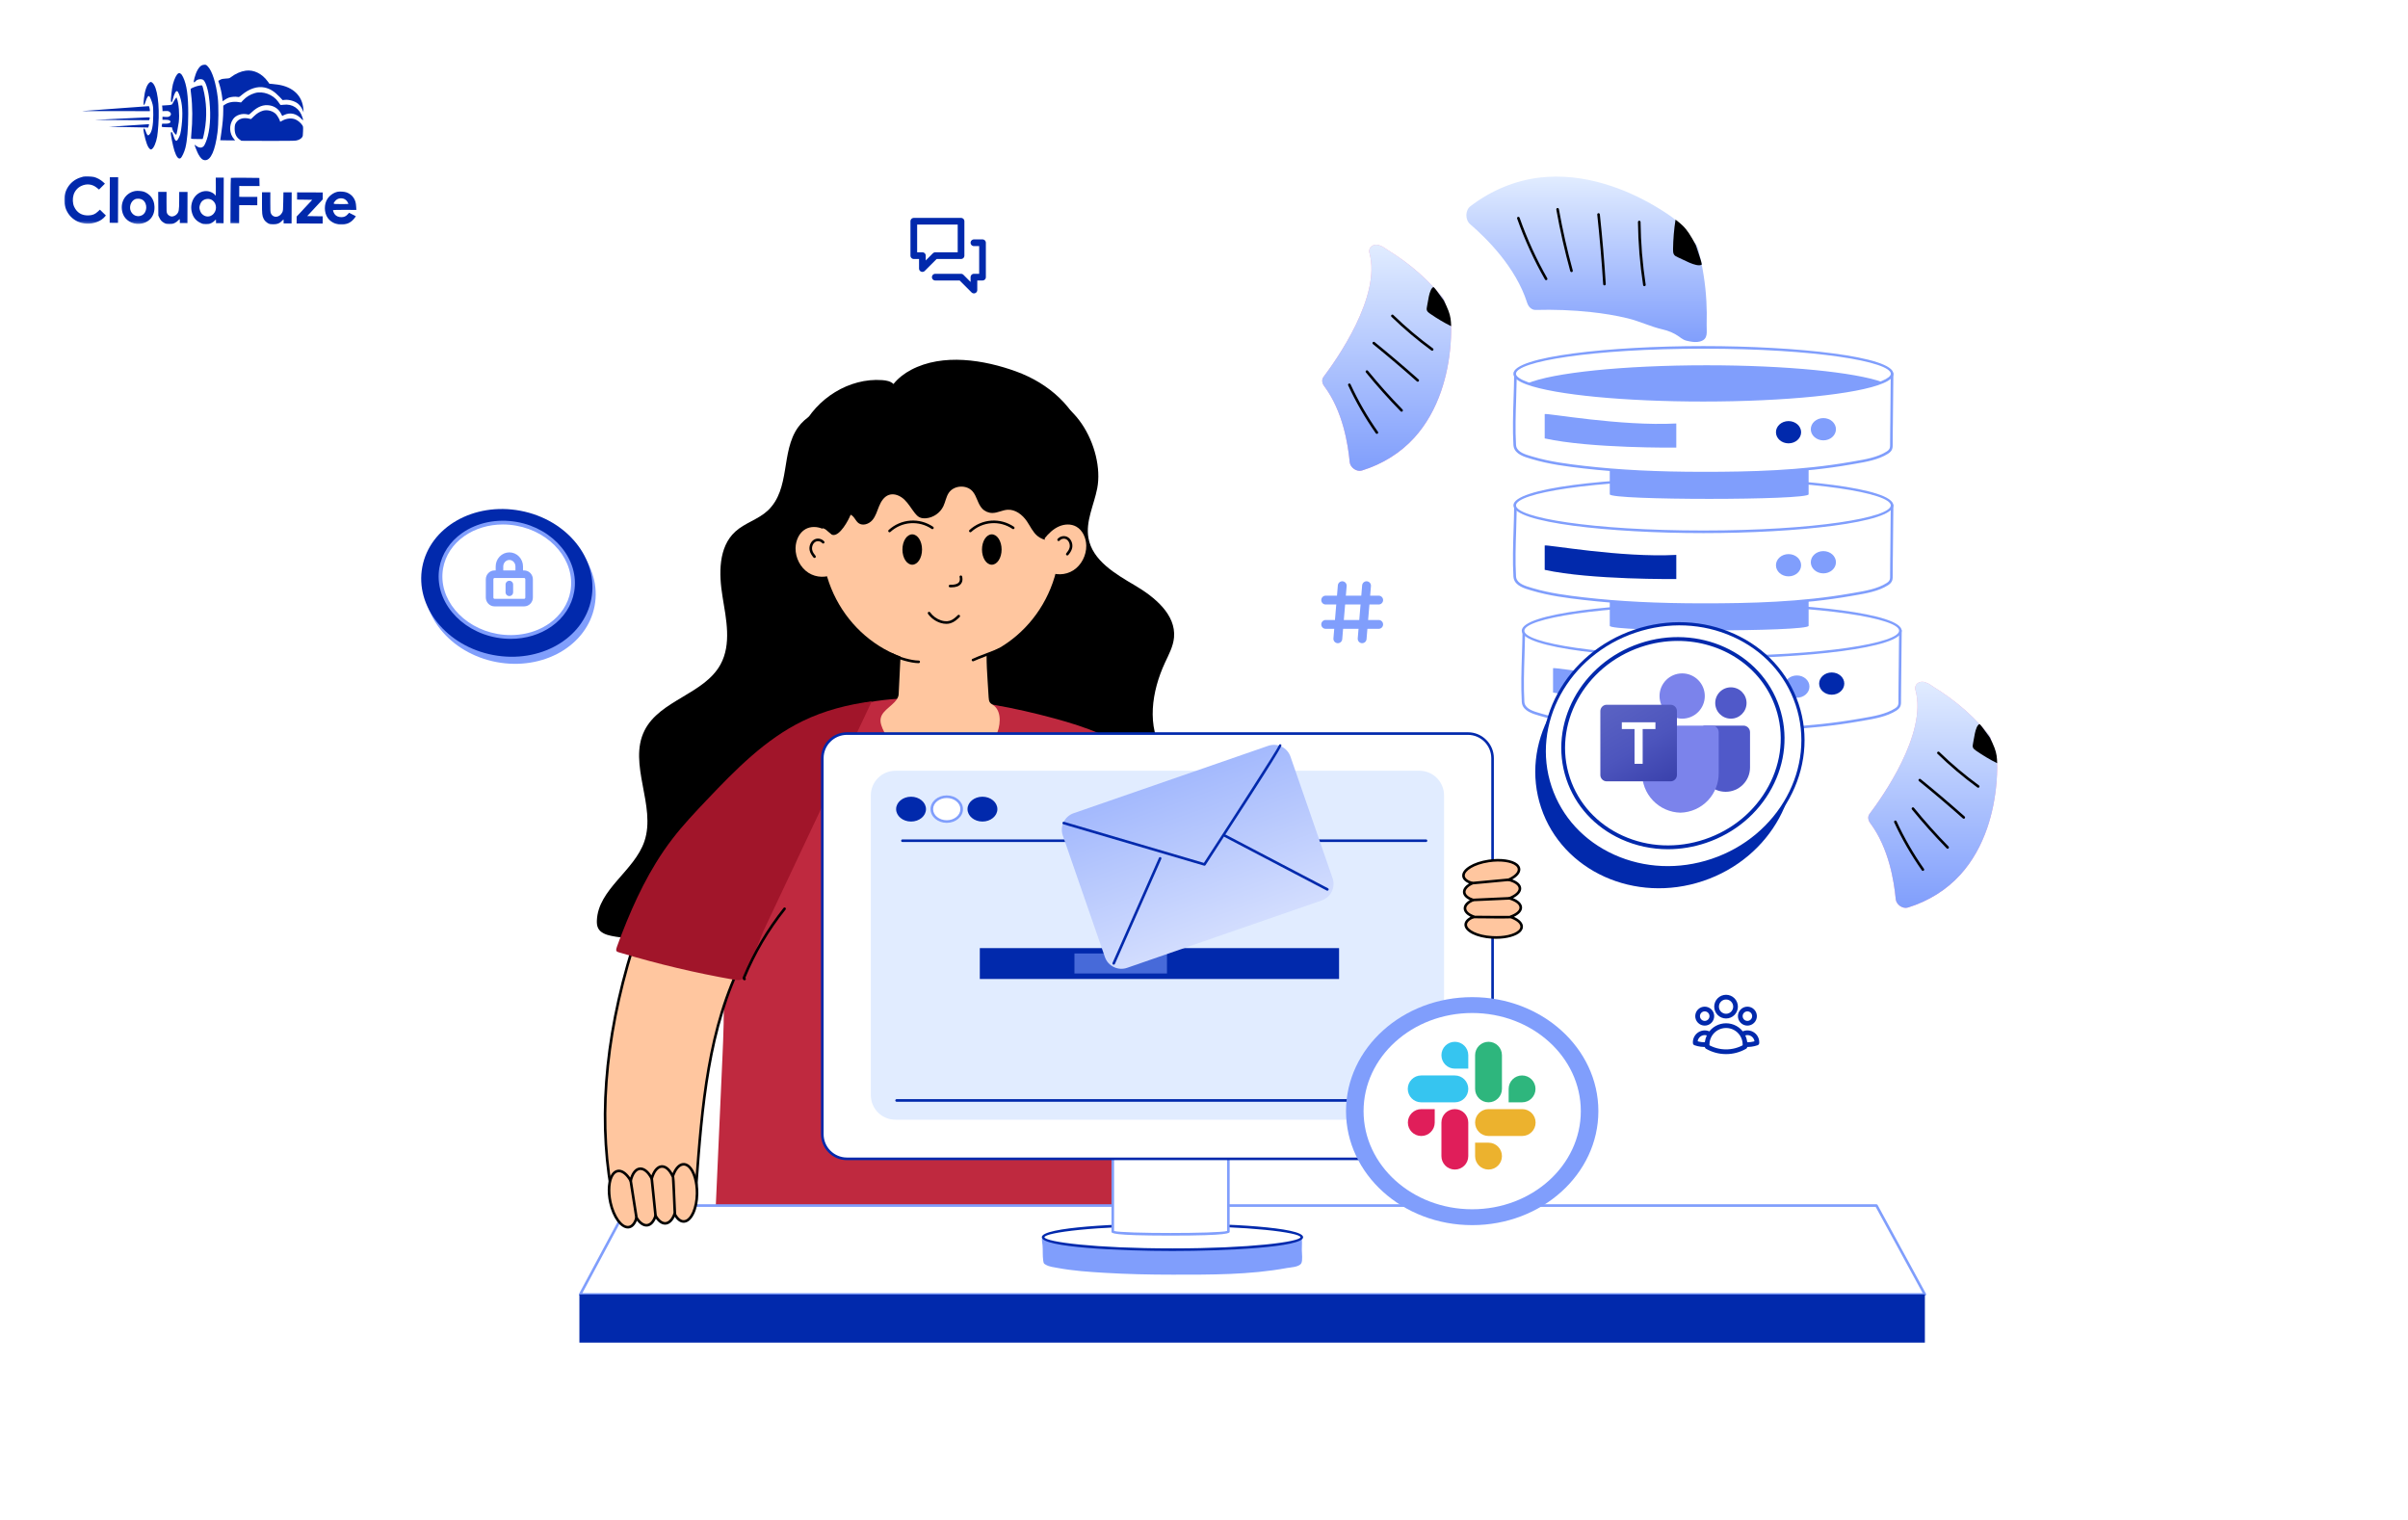<?xml version="1.0" encoding="UTF-8"?> <svg xmlns="http://www.w3.org/2000/svg" width="900" height="568" viewBox="0 0 900 568" fill="none"><path d="M75.422 24.413C74.366 24.924 73.319 26.731 72.702 29.094C72.4 30.255 72.372 30.553 72.507 30.688C72.655 30.838 72.736 30.797 72.967 30.487C73.538 29.719 74.755 29.385 75.754 29.741C76.618 30.041 77.582 32.626 78.057 35.926C78.848 41.564 78.694 46.957 77.652 50.927C77.268 52.399 76.613 54.018 76.206 54.545C76.043 54.733 75.718 54.988 75.475 55.082C74.906 55.323 73.988 55.063 73.247 54.453C72.95 54.222 72.721 54.072 72.721 54.113C72.72 54.369 73.751 56.955 74.154 57.673C75 59.216 75.741 59.868 76.688 59.871C78.796 59.879 80.404 56.262 81.279 49.575C81.696 46.427 81.748 39.507 81.394 36.505C80.737 31.055 79.307 26.536 77.704 24.868C77.125 24.258 77.018 24.189 76.463 24.188C76.139 24.186 75.666 24.293 75.422 24.413Z" fill="#0129AC"></path><path d="M91.88 26.406C90.014 26.656 88.037 27.514 86.262 28.872C85.774 29.263 85.624 29.289 84.368 29.366C83.273 29.43 82.88 29.509 82.311 29.804C81.919 29.993 81.594 30.18 81.594 30.221C81.594 30.248 81.767 30.83 81.995 31.52C82.475 33.049 82.861 34.807 83.058 36.538L83.216 37.85L83.974 37.326C84.38 37.03 85.058 36.667 85.478 36.506C86.343 36.185 88.006 36.042 88.803 36.221C89.33 36.345 89.357 36.331 90.415 35.443C93.14 33.142 96.252 32.139 98.872 32.702C100.884 33.129 102.543 34.162 104.455 36.169L105.64 37.417L106.425 37.324C108.007 37.155 110.154 37.771 111.353 38.734C112.027 39.264 112.726 40.24 113.128 41.16L113.464 41.959L113.387 40.877C113.067 35.834 109.524 32.43 103.742 31.611C103.188 31.528 102.283 31.417 101.716 31.374L100.688 31.289L100.056 30.422C97.945 27.523 94.868 26.011 91.88 26.406Z" fill="#0129AC"></path><path d="M66.625 27.44C65.975 27.802 65.199 29.354 64.624 31.474C64.268 32.811 63.765 37.27 63.912 37.864C64.085 38.541 64.343 38.218 64.645 36.948C65.139 34.963 65.737 33.87 66.237 34.075C66.561 34.198 67.204 35.7 67.564 37.148C68.31 40.151 68.35 44.03 67.658 48.691C67.492 49.839 67.327 50.433 66.919 51.283C66.02 53.199 65.588 53.09 64.826 50.762C64.317 49.247 64.048 48.935 63.87 49.651C63.733 50.164 64.609 54.533 65.211 56.413C65.946 58.673 66.727 59.609 67.485 59.125C67.973 58.802 68.872 56.887 69.27 55.334C69.969 52.592 70.336 48.281 70.356 42.618C70.38 35.874 69.799 31.722 68.472 28.919C68.083 28.121 67.814 27.727 67.504 27.538C67.005 27.225 67.032 27.225 66.625 27.44Z" fill="#0129AC"></path><path d="M55.856 30.884C54.894 31.637 54.102 33.892 53.808 36.77C53.683 37.905 53.624 38.918 53.665 39.04C53.825 39.446 54.043 39.15 54.398 38.015C54.918 36.368 55.366 35.694 55.785 35.953C56.054 36.116 56.804 37.97 57.044 39.052C57.243 39.918 57.295 40.689 57.287 42.905C57.272 47.001 56.777 49.391 55.774 50.334C55.218 50.858 55.002 50.601 54.306 48.666C54.065 48.03 53.782 47.84 53.632 48.245C53.591 48.366 53.67 49.069 53.829 49.827C54.467 53.019 55.229 55.089 55.998 55.66C56.348 55.918 56.402 55.918 56.728 55.743C57.486 55.314 58.344 53.343 58.745 51.047C58.869 50.398 59.051 48.48 59.179 46.764C59.719 39.224 58.784 32.476 56.978 30.956C56.48 30.535 56.318 30.521 55.856 30.884Z" fill="#0129AC"></path><path d="M73.772 32.152C72.892 32.379 71.539 32.955 71.267 33.211C71.213 33.265 71.291 34.211 71.436 35.334C71.975 39.431 72.008 45.243 71.504 50.188C71.42 51.053 71.39 51.796 71.444 51.851C71.484 51.904 72.485 51.949 73.647 51.953L75.755 51.96L75.933 51.352C76.043 51.015 76.263 49.949 76.442 48.989C77.434 43.735 77.238 38.044 75.891 32.93C75.611 31.902 75.598 31.888 75.178 31.9C74.948 31.9 74.313 32.019 73.772 32.152Z" fill="#0129AC"></path><path d="M95.295 34.779C93.536 35.287 92.046 36.201 90.852 37.481L90.092 38.289L89.038 38.136C87.215 37.873 85.294 38.231 84.088 39.065L83.451 39.496L83.445 41.28C83.437 43.685 83.225 46.131 82.726 49.549C82.504 51.102 82.324 52.4 82.324 52.413C82.324 52.44 83.581 52.458 85.108 52.463L87.893 52.473L87.475 51.999C85.685 49.951 85.534 46.802 87.096 44.537C88.17 42.986 90.43 42.251 92.563 42.758C93.09 42.882 93.09 42.882 94.121 41.912C96.331 39.812 98.524 38.995 100.82 39.395C102.684 39.727 104.14 40.772 104.986 42.383L105.483 43.331L106.119 43.01C108.394 41.883 110.731 42.377 112.616 44.384C113.37 45.184 113.41 45.144 113.09 44.034C112.075 40.571 109.311 38.696 105.93 39.156C104.97 39.288 104.862 39.274 104.701 39.058C104.607 38.922 104.257 38.434 103.934 37.974C102.078 35.344 98.231 33.925 95.295 34.779Z" fill="#0129AC"></path><path d="M65.51 36.976C65.266 37.313 64.899 37.92 64.694 38.352C64.272 39.242 64.326 39.216 62.041 39.356L60.581 39.446L60.66 40.054C60.7 40.379 60.739 40.865 60.738 41.109L60.736 41.541L61.723 41.49C62.494 41.439 62.791 41.467 63.169 41.671C64.073 42.148 64.137 43.067 63.284 43.51C62.918 43.712 62.621 43.738 61.782 43.694L60.729 43.623L60.725 44.771L61.846 44.762C63.076 44.753 63.697 44.998 63.696 45.499C63.694 45.998 63.071 46.24 61.787 46.235L60.611 46.231L60.529 46.622C60.336 47.541 60.255 47.5 62.35 47.548L64.269 47.596L64.416 48.204C64.509 48.556 64.71 49.043 64.858 49.301C65.167 49.802 65.8 50.453 65.895 50.358C66.017 50.237 66.65 46.969 66.817 45.645C67.152 42.794 66.829 38.576 66.132 36.857L65.945 36.383L65.51 36.976Z" fill="#0129AC"></path><path d="M43.441 40.561C36.789 41.051 31.124 41.463 30.867 41.503C30.61 41.543 31.786 41.56 33.489 41.525C35.193 41.505 40.964 41.498 46.303 41.517L56.007 41.552L56.009 41.2C56.01 40.755 55.73 39.659 55.622 39.672C55.581 39.685 50.093 40.085 43.441 40.561Z" fill="#0129AC"></path><path d="M98.327 41.36C97.11 41.707 95.999 42.379 94.887 43.469L93.815 44.506L92.857 44.287C91.087 43.916 89.531 44.316 88.568 45.394C87.889 46.161 87.712 46.701 87.707 48.08C87.7 49.972 88.304 51.272 89.625 52.196L90.232 52.617L99.963 52.651C106.113 52.674 110.02 52.634 110.574 52.541C111.602 52.383 112.455 51.926 112.903 51.306C113.188 50.915 113.216 50.699 113.262 49.077C113.323 47.307 113.309 47.266 112.947 46.737C112.382 45.911 111.479 45.137 110.562 44.701C109.104 44.007 107.076 44.189 105.383 45.169C104.719 45.559 104.652 45.572 104.653 45.316C104.654 44.937 103.686 43.204 103.162 42.661C102.003 41.467 99.951 40.906 98.327 41.36Z" fill="#0129AC"></path><path d="M44.846 44.351L35.383 44.817L45.56 44.88L55.724 44.93L55.861 44.579C56.12 43.904 56.066 43.85 55.16 43.861C54.687 43.872 50.051 44.099 44.846 44.351Z" fill="#0129AC"></path><mask id="mask0_81_2314" style="mask-type:luminance" maskUnits="userSpaceOnUse" x="24" y="24" width="110" height="60"><path d="M24.213 24L133.542 24.39L133.329 83.996L24 83.606L24.213 24Z" fill="white"></path></mask><g mask="url(#mask0_81_2314)"><path d="M47.877 46.924L40.645 47.398L43.564 47.436C45.172 47.442 48.497 47.508 50.943 47.57L55.416 47.668L55.567 47.141C55.773 46.425 55.759 46.412 55.421 46.424C55.245 46.437 51.852 46.668 47.877 46.924Z" fill="#0129AC"></path></g><mask id="mask1_81_2314" style="mask-type:luminance" maskUnits="userSpaceOnUse" x="24" y="24" width="110" height="60"><path d="M24.213 24L133.542 24.39L133.329 83.996L24 83.606L24.213 24Z" fill="white"></path></mask><g mask="url(#mask1_81_2314)"><path d="M31.118 66.022C30.969 66.048 30.401 66.222 29.846 66.409C26.165 67.666 23.814 71.213 24.029 75.214C24.256 79.824 27.677 83.31 32.258 83.597C34.974 83.768 37.871 82.644 39.282 80.878L39.568 80.514L38.45 79.442L37.345 78.357L36.599 79.057C35.515 80.081 34.594 80.456 33.066 80.504C30.579 80.59 28.745 79.489 27.726 77.282C27.149 76.064 27.061 74.239 27.498 72.821C27.936 71.39 28.981 70.163 30.294 69.533C32.339 68.54 34.447 68.764 36.158 70.149L37.02 70.841L38.12 69.736L39.218 68.645L38.491 67.98C37.588 67.153 36.225 66.418 35.091 66.144C34.294 65.952 31.794 65.875 31.118 66.022Z" fill="#0129AC"></path></g><path d="M41.023 74.749L40.992 83.265L44.101 83.276L44.162 66.245L41.053 66.234L41.023 74.749Z" fill="#0129AC"></path><path d="M80.669 69.754C80.689 71.62 80.657 73.133 80.602 73.133C80.548 73.133 80.44 73.011 80.36 72.862C80.119 72.402 79.052 71.776 78.135 71.543C76.109 71.036 73.835 71.987 72.585 73.862C71.62 75.304 71.248 77.181 71.607 78.913C72.032 80.983 73.041 82.365 74.754 83.209C75.712 83.699 75.861 83.727 76.996 83.731C78.064 83.734 78.321 83.681 78.998 83.359C79.417 83.158 79.947 82.781 80.177 82.526C80.407 82.27 80.625 82.054 80.665 82.054C80.705 82.054 80.732 82.352 80.73 82.73L80.728 83.406L83.566 83.416L83.627 66.386L80.64 66.375L80.669 69.754ZM78.84 74.56C80.851 75.405 81.368 78.191 79.835 79.889C78.573 81.29 76.613 81.256 75.361 79.819C74.93 79.331 74.529 78.221 74.531 77.572C74.534 76.937 74.929 75.898 75.336 75.398C76.151 74.415 77.666 74.055 78.84 74.56Z" fill="#0129AC"></path><mask id="mask2_81_2314" style="mask-type:luminance" maskUnits="userSpaceOnUse" x="24" y="24" width="110" height="60"><path d="M24.213 24L133.542 24.39L133.329 83.996L24 83.606L24.213 24Z" fill="white"></path></mask><g mask="url(#mask2_81_2314)"><path d="M86.288 66.488C86.233 66.528 86.179 70.367 86.163 75.003L86.133 83.423L89.377 83.435L89.401 76.677L96.159 76.701L96.17 73.592L89.412 73.569L89.426 69.514L97.009 69.541L96.973 68.013L96.939 66.499L91.654 66.44C88.748 66.416 86.342 66.434 86.288 66.488Z" fill="#0129AC"></path></g><mask id="mask3_81_2314" style="mask-type:luminance" maskUnits="userSpaceOnUse" x="24" y="24" width="110" height="60"><path d="M24.213 24L133.542 24.39L133.329 83.996L24 83.606L24.213 24Z" fill="white"></path></mask><g mask="url(#mask3_81_2314)"><path d="M50.492 71.401C46.651 72.117 44.569 75.989 45.921 79.873C46.764 82.282 49.38 83.886 52.125 83.666C55.707 83.368 57.947 80.754 57.73 77.118C57.654 75.766 57.319 74.764 56.594 73.721C56.002 72.854 54.708 71.916 53.695 71.616C52.818 71.356 51.29 71.242 50.492 71.401ZM53.346 74.723C55.247 76.081 55.059 79.446 53.028 80.466C51.484 81.231 49.73 80.617 48.938 79.018C48.146 77.434 48.87 75.194 50.414 74.483C51.266 74.094 52.591 74.207 53.346 74.723Z" fill="#0129AC"></path></g><mask id="mask4_81_2314" style="mask-type:luminance" maskUnits="userSpaceOnUse" x="24" y="24" width="110" height="60"><path d="M24.67 24L133.999 24.39L133.786 83.996L24.457 83.606L24.67 24Z" fill="white"></path></mask><g mask="url(#mask4_81_2314)"><path d="M126.183 71.669C124.723 71.975 123.205 73.037 122.362 74.345C121.085 76.341 121.114 79.396 122.418 81.333C124.421 84.314 129.015 84.871 131.646 82.461C131.985 82.151 132.433 81.653 132.637 81.356L133.017 80.803L130.48 79.524L129.978 80.077C129.259 80.871 128.582 81.166 127.541 81.162C126.501 81.145 125.623 80.764 125.126 80.099C124.749 79.612 124.388 78.691 124.497 78.529C124.524 78.462 126.51 78.428 128.89 78.437L133.228 78.452L133.152 77.276C133.062 75.775 132.795 74.91 132.123 73.88C131.518 72.972 130.587 72.279 129.494 71.898C128.671 71.61 127.008 71.51 126.183 71.669ZM128.364 74.245C129.012 74.436 129.632 74.966 129.954 75.616C130.101 75.9 130.222 76.171 130.222 76.211C130.222 76.252 128.978 76.275 127.451 76.269C124.356 76.258 124.41 76.272 125.075 75.368C125.863 74.277 127.041 73.875 128.364 74.245Z" fill="#0129AC"></path></g><path d="M59.154 76.123L59.179 80.556L59.527 81.301C59.997 82.303 60.427 82.791 61.291 83.267C61.938 83.634 62.114 83.676 63.29 83.68C64.425 83.684 64.669 83.644 65.346 83.308C65.779 83.094 66.335 82.691 66.579 82.394C66.837 82.111 67.081 81.869 67.121 81.869C67.175 81.869 67.215 82.207 67.213 82.612L67.211 83.356L70.049 83.366L70.091 71.742L66.982 71.731L66.971 74.948C66.957 78.665 66.847 79.246 66.033 80.094C65.558 80.593 64.814 80.914 64.178 80.912C63.57 80.896 62.774 80.393 62.506 79.839C62.237 79.324 62.225 79.067 62.238 75.499L62.251 71.714L59.129 71.703L59.154 76.123Z" fill="#0129AC"></path><path d="M97.92 75.804C97.905 79.967 97.983 80.67 98.561 81.821C98.909 82.498 99.57 83.136 100.312 83.517C100.824 83.762 101.162 83.817 102.149 83.821C103.635 83.826 104.502 83.491 105.33 82.602C105.628 82.279 105.912 82.01 105.94 82.01C105.98 82.01 106.006 82.348 106.005 82.753L106.002 83.496L108.976 83.507L109.017 71.883L105.935 71.872L105.869 75.278C105.817 78.414 105.789 78.751 105.531 79.305C104.55 81.356 102.102 81.631 101.271 79.777C101.043 79.275 101.018 78.829 101.029 75.531L101.042 71.855L97.934 71.844L97.92 75.804Z" fill="#0129AC"></path><path d="M111.039 73.242L111.034 74.594L113.859 74.631L116.697 74.682L113.78 77.807L110.876 80.932L110.867 83.514L120.599 83.549L120.608 80.845L117.716 80.808L114.824 80.757L117.727 77.632L120.631 74.507L120.64 71.925L111.044 71.891L111.039 73.242Z" fill="#0129AC"></path><path d="M410.092 182.514C408.887 188.73 405.696 194.829 406.809 201.063C408.315 209.499 416.826 214.459 424.211 218.808C431.595 223.156 439.568 229.712 438.794 238.246C438.492 241.576 436.842 244.606 435.431 247.638C430.461 258.313 428.403 271.627 434.972 281.4C439.701 288.436 447.915 292.225 453.93 298.199C455.506 299.765 456.997 301.63 457.216 303.84C457.593 307.644 454.245 310.62 451.695 313.468C444.412 321.603 442.183 333.923 446.153 344.094C447.697 348.049 449.946 352.962 447.039 356.056C445.63 357.555 443.446 357.976 441.411 358.285C428.87 360.194 416.145 360.89 403.47 360.362C393.44 359.944 382.657 358.412 375.404 351.47C371.134 347.383 368.593 341.872 365.544 336.808C355.885 320.761 340.468 308.312 333.265 291.022C327.04 276.08 327.691 259.291 328.445 243.121C328.996 231.302 329.695 218.96 335.646 208.734C340.107 201.069 347.318 195.002 350.321 186.658C352.762 179.878 352.172 172.19 355.252 165.676C360.101 155.422 372.259 151.21 383.28 148.525C400.702 144.283 412.962 167.702 410.092 182.514Z" fill="black"></path><path d="M286.924 190.848C283.408 194.141 278.383 195.427 274.824 198.674C268.453 204.483 268.651 214.468 270.046 222.977C271.441 231.485 273.428 240.747 269.297 248.314C263.203 259.477 246.611 261.636 240.902 273C234.596 285.552 245.353 301.154 240.839 314.455C237.085 325.521 223.542 332.35 223.081 344.026C223.042 345.016 223.114 346.044 223.569 346.925C224.459 348.653 226.534 349.363 228.437 349.762C237.892 351.747 247.665 349.96 257.295 349.185C266.924 348.41 277.331 348.878 285.135 354.573C291.077 358.909 295.668 366.252 303.002 366.807C306.121 367.043 309.168 365.935 312.1 364.844C320.584 361.686 329.068 358.529 337.552 355.371C346.405 352.077 355.437 348.681 362.739 342.689C366.799 339.357 370.337 335.079 371.569 329.972C374.059 319.642 366.676 309.639 358.97 302.323C351.263 295.006 342.244 287.738 340.046 277.341C337.099 263.402 347.675 249.725 346.606 235.518C345.928 226.509 340.628 218.413 339.458 209.455C338.206 199.864 341.667 189.429 337.293 180.803C334.717 175.722 329.768 172.156 327.186 167.078C325.609 163.976 324.976 160.419 323.079 157.501C317.144 148.37 303.563 152.265 298.255 159.737C291.731 168.918 295.567 182.751 286.924 190.848Z" fill="black"></path><path d="M266.391 476.115C267.594 449.244 268.797 422.373 269.999 395.502C270.383 386.93 270.767 378.339 270.264 369.772C269.756 361.107 268.343 352.503 268.124 343.826C267.513 319.553 278.809 281.135 302.406 269.515C330.189 255.833 365.324 260.701 393.973 268.472C405.778 271.674 417.767 275.76 427.407 284.467C439.652 295.525 446.827 313.057 449.964 330.948C453.102 348.84 452.607 367.312 452.099 385.577C451.413 410.191 450.728 434.804 450.043 459.417" fill="#BF293F"></path><path d="M216.852 483.77H719.43L701.332 450.569H234.652L216.852 483.77Z" fill="white"></path><path d="M719.429 484.256H216.852C216.681 484.256 216.524 484.167 216.435 484.019C216.347 483.873 216.344 483.69 216.423 483.54L234.223 450.339C234.308 450.181 234.474 450.083 234.652 450.083H701.333C701.511 450.083 701.675 450.179 701.76 450.335L719.856 483.536C719.938 483.688 719.934 483.87 719.846 484.019C719.759 484.165 719.6 484.256 719.429 484.256ZM217.665 483.284H718.611L701.044 451.055H234.943L217.665 483.284Z" fill="#809EFC"></path><path d="M719.43 483.771H216.554V501.779H719.43V483.771Z" fill="#0129AC"></path><path d="M390.005 471.678C390.126 472.261 390.271 472.324 390.869 472.675C392.188 473.451 393.865 473.608 395.277 473.872C401.023 474.946 406.857 475.337 412.65 475.686C421.165 476.199 429.692 476.391 438.215 476.391C452.414 476.391 466.959 476.497 481.051 473.891C482.27 473.665 485.45 473.589 486.339 472.179C486.962 471.19 486.566 468.327 486.566 467.072C486.566 465.545 486.747 463.723 486.435 462.301C484.399 462.694 482.024 461.715 479.994 461.326C477.557 460.859 475.116 460.418 472.67 460.039C467.786 459.284 462.873 458.769 457.952 458.769C452.811 458.768 447.68 459.326 442.55 459.782C426.183 461.237 409.762 461.65 393.364 461.02C392.332 460.98 391.238 460.955 390.345 461.629C388.919 462.705 389.524 463.884 389.655 465.377C389.821 467.274 389.623 469.243 389.915 471.153C389.948 471.366 389.976 471.537 390.005 471.678Z" fill="#809EFC"></path><path d="M438.215 467.058C464.918 467.058 486.566 464.968 486.566 462.391C486.566 459.814 464.918 457.725 438.215 457.725C411.511 457.725 389.864 459.814 389.864 462.391C389.864 464.968 411.511 467.058 438.215 467.058Z" fill="white"></path><path d="M438.215 467.544C418.584 467.544 389.377 466.172 389.377 462.392C389.377 458.611 418.584 457.239 438.215 457.239C457.845 457.239 487.052 458.611 487.052 462.392C487.052 466.172 457.845 467.544 438.215 467.544ZM390.349 462.392C390.727 464.138 409.102 466.572 438.215 466.572C467.348 466.572 485.727 464.135 486.08 462.388C485.732 460.649 467.354 458.211 438.215 458.211C409.096 458.211 390.721 460.645 390.349 462.392Z" fill="#0129AC"></path><path d="M415.905 460.322C415.904 461.634 459.107 461.634 459.107 460.322V429.655H415.905V460.322Z" fill="white"></path><path d="M437.676 461.792C437.49 461.792 437.308 461.792 437.12 461.792C415.419 461.777 415.419 460.866 415.419 460.323V429.656C415.419 429.388 415.637 429.17 415.905 429.17H459.108C459.376 429.17 459.594 429.388 459.594 429.656V460.323C459.594 460.837 459.588 461.792 437.676 461.792ZM416.391 460.063C419.664 461.065 455.349 461.065 458.622 460.063V430.142H416.391V460.063Z" fill="#809EFC"></path><path d="M351.667 248.101C376.229 248.101 396.141 227.451 396.141 201.978C396.141 176.505 376.229 155.854 351.667 155.854C327.105 155.854 307.193 176.505 307.193 201.978C307.193 227.451 327.105 248.101 351.667 248.101Z" fill="#FFC69F"></path><path d="M336.797 240.722L335.88 259.419C335.85 260.618 335.064 261.665 334.231 262.527C331.69 265.156 328.04 266.788 329.378 270.986C330.486 274.466 332.794 277.52 336.05 279.24C340.13 281.395 344.756 282.37 349.317 282.809C354.029 283.263 358.861 283.294 363.461 282.041C367.207 281.021 370.497 278.466 372.243 274.976C373.837 271.789 374.645 266.24 371.473 263.699C371.013 263.329 370.437 263.094 370.065 262.635C369.619 262.085 369.556 261.327 369.511 260.62C369.383 258.584 369.255 256.549 369.127 254.513C368.735 248.284 368.348 241.972 369.561 235.85" fill="#FFC69F"></path><path d="M370.687 211.054C372.712 211.054 374.353 208.513 374.353 205.379C374.353 202.244 372.712 199.704 370.687 199.704C368.663 199.704 367.022 202.244 367.022 205.379C367.022 208.513 368.663 211.054 370.687 211.054Z" fill="black"></path><path d="M340.953 211.054C342.977 211.054 344.618 208.513 344.618 205.379C344.618 202.244 342.977 199.704 340.953 199.704C338.929 199.704 337.288 202.244 337.288 205.379C337.288 208.513 338.929 211.054 340.953 211.054Z" fill="black"></path><path d="M355.555 219.519C355.393 219.519 355.228 219.515 355.057 219.508C354.79 219.494 354.583 219.268 354.594 218.999C354.605 218.731 354.877 218.539 355.103 218.536C356.738 218.617 357.884 218.287 358.405 217.601C359.004 216.812 358.661 215.724 358.657 215.712C358.573 215.458 358.712 215.184 358.967 215.099C359.215 215.027 359.494 215.15 359.58 215.407C359.601 215.469 360.092 216.979 359.185 218.181C358.515 219.069 357.294 219.519 355.555 219.519Z" fill="black"></path><path d="M405.845 165.027C402.242 152.213 391.999 143.266 379.763 138.82C367.858 134.494 352.415 131.944 340.549 138.207C338.03 139.536 335.737 141.299 333.937 143.517C332.856 142.455 331.243 142.172 329.732 142.062C317.397 141.162 305.147 148.895 299.773 160.034C296.191 167.46 295.592 176.101 297.492 184.074C298.026 186.318 298.391 188.765 299.647 190.696C299.987 191.218 302.569 197.297 302.411 197.334C304.19 196.915 306.244 196.956 307.978 197.57C309.186 197.998 310.14 199.689 311.205 199.918C313.887 200.494 317.184 194.313 317.921 192.371C319.274 192.92 319.717 194.653 320.893 195.517C322.448 196.66 324.774 195.861 326.034 194.4C327.293 192.938 327.818 191.006 328.548 189.219C329.277 187.433 330.394 185.609 332.215 184.971C334.228 184.266 336.488 185.264 338.03 186.738C339.571 188.212 340.618 190.118 341.947 191.786C342.417 192.377 342.94 192.951 343.609 193.299C344.382 193.703 345.291 193.771 346.159 193.688C348.855 193.431 351.362 191.693 352.551 189.26C353.359 187.606 353.591 185.68 354.629 184.159C356.557 181.334 361.262 181.059 363.506 183.641C365.138 185.518 365.411 188.323 367.136 190.115C368.111 191.128 369.509 191.719 370.915 191.714C372.856 191.706 374.655 190.628 376.592 190.512C379.501 190.337 382.127 192.375 383.777 194.776C385.064 196.648 385.984 198.836 387.728 200.292C390.026 202.209 393.354 202.454 396.253 201.714C397.293 201.449 398.372 201.019 398.972 200.129C399.382 199.522 399.516 198.775 399.633 198.051C400.054 195.432 399.955 192.431 401.253 190.059C402.489 187.8 403.898 185.936 404.813 183.454C407.006 177.508 407.572 171.17 405.845 165.027Z" fill="black"></path><path d="M312.869 202.099C311.404 200.272 309.67 198.623 307.589 197.695C305.508 196.767 303.039 196.639 301.059 197.754C298.697 199.084 297.387 202 297.339 204.846C297.279 208.509 299.18 212.157 302.145 214.064C305.11 215.971 309.023 216.063 312.034 214.297" fill="#FFC69F"></path><path d="M304.429 208.524C304.288 208.524 304.147 208.464 304.053 208.346C303.477 207.642 302.845 206.802 302.614 205.739C302.283 204.22 302.919 202.547 304.127 201.763C305.352 200.96 307.034 201.209 308.036 202.331C308.215 202.532 308.198 202.84 307.998 203.018C307.797 203.195 307.489 203.18 307.311 202.98C306.626 202.215 305.484 202.035 304.657 202.58C303.804 203.132 303.324 204.429 303.563 205.532C303.749 206.385 304.302 207.114 304.805 207.731C304.976 207.939 304.944 208.245 304.737 208.414C304.645 208.488 304.537 208.524 304.429 208.524Z" fill="black"></path><path d="M390.466 201.169C391.93 199.342 393.664 197.693 395.745 196.765C397.826 195.837 400.295 195.709 402.275 196.824C404.637 198.153 405.947 201.07 405.995 203.916C406.056 207.579 404.154 211.227 401.189 213.134C398.224 215.04 394.311 215.133 391.3 213.367" fill="#FFC69F"></path><path d="M398.906 207.594C398.798 207.594 398.69 207.558 398.599 207.484C398.392 207.315 398.359 207.009 398.53 206.8C399.033 206.183 399.586 205.454 399.772 204.6C400.011 203.498 399.533 202.202 398.68 201.649C397.853 201.112 396.706 201.283 396.024 202.05C395.846 202.251 395.538 202.27 395.337 202.088C395.138 201.909 395.12 201.602 395.299 201.401C396.298 200.28 397.98 200.032 399.208 200.833C400.416 201.617 401.052 203.29 400.722 204.807C400.49 205.872 399.858 206.711 399.283 207.416C399.187 207.533 399.047 207.594 398.906 207.594Z" fill="black"></path><path d="M343.233 247.839C340.633 247.839 335.543 246.432 333.358 245.095C333.13 244.957 333.058 244.657 333.198 244.427C333.337 244.199 333.635 244.125 333.867 244.267C335.897 245.509 340.81 246.867 343.227 246.867C343.273 246.867 343.261 246.884 343.366 246.865C343.63 246.865 343.846 247.075 343.852 247.341C343.857 247.609 343.645 247.831 343.375 247.837C343.33 247.837 343.28 247.839 343.233 247.839Z" fill="black"></path><path d="M363.666 247.165C363.487 247.165 363.316 247.066 363.231 246.895C363.111 246.656 363.208 246.364 363.449 246.244C364.319 245.809 366.341 245.04 368.483 244.228C370.508 243.457 372.603 242.661 373.429 242.249C373.662 242.134 373.958 242.229 374.08 242.468C374.199 242.707 374.103 242.999 373.862 243.119C372.992 243.554 370.97 244.322 368.828 245.135C366.802 245.906 364.708 246.702 363.882 247.113C363.814 247.148 363.74 247.165 363.666 247.165Z" fill="black"></path><path d="M353.681 233.155C352.956 233.155 352.19 233.026 351.41 232.77C349.587 232.172 347.968 230.984 346.85 229.425C346.694 229.207 346.743 228.903 346.962 228.747C347.176 228.591 347.482 228.639 347.64 228.859C348.638 230.251 350.085 231.312 351.714 231.848C352.547 232.121 353.795 232.37 355.014 231.99C356.178 231.625 357.161 230.727 357.991 229.915C358.183 229.726 358.49 229.73 358.678 229.922C358.866 230.114 358.862 230.422 358.67 230.609C357.761 231.502 356.675 232.489 355.304 232.916C354.797 233.076 354.25 233.155 353.681 233.155Z" fill="black"></path><path d="M332.464 198.929C332.333 198.929 332.202 198.876 332.107 198.771C331.924 198.574 331.938 198.266 332.135 198.086C334.355 196.041 337.233 194.795 340.24 194.579C343.257 194.351 346.274 195.179 348.765 196.876C348.988 197.026 349.044 197.328 348.893 197.551C348.745 197.773 348.439 197.832 348.218 197.678C345.908 196.104 343.094 195.352 340.311 195.547C337.522 195.751 334.852 196.905 332.792 198.8C332.699 198.887 332.581 198.929 332.464 198.929Z" fill="black"></path><path d="M362.673 198.928C362.542 198.928 362.411 198.875 362.316 198.771C362.133 198.573 362.147 198.266 362.344 198.085C364.566 196.041 367.444 194.795 370.448 194.579C373.476 194.356 376.485 195.177 378.975 196.876C379.197 197.026 379.254 197.33 379.102 197.55C378.954 197.772 378.648 197.831 378.428 197.677C376.117 196.103 373.318 195.332 370.518 195.547C367.733 195.75 365.063 196.905 363.001 198.799C362.908 198.887 362.79 198.928 362.673 198.928Z" fill="black"></path><path d="M236.43 354.345C226.839 385.335 222.637 417.93 229.479 449.964C235.933 450.976 242.419 451.783 248.925 452.382C251.931 452.658 255.318 452.771 257.557 450.747C259.654 448.851 260.003 445.739 260.213 442.92C262.372 413.957 264.557 384.04 277.921 358.254" fill="#FFC69F"></path><path d="M251.709 453.02C250.758 453.02 249.801 452.95 248.88 452.866C242.406 452.268 235.852 451.454 229.402 450.445C229.205 450.415 229.045 450.263 229.004 450.066C222.852 421.26 225.195 389.006 235.966 354.2C236.044 353.944 236.306 353.809 236.575 353.879C236.832 353.959 236.974 354.232 236.896 354.489C226.213 389.002 223.855 420.977 229.885 449.536C236.207 450.519 242.627 451.313 248.97 451.898C251.859 452.166 255.129 452.287 257.231 450.385C259.148 448.653 259.516 445.729 259.729 442.883L259.754 442.549C261.905 413.667 264.132 383.803 277.491 358.03C277.614 357.79 277.911 357.697 278.146 357.823C278.383 357.946 278.476 358.238 278.353 358.478C265.087 384.075 262.868 413.838 260.722 442.621L260.698 442.955C260.472 445.997 260.065 449.133 257.884 451.106C256.2 452.629 253.965 453.02 251.709 453.02Z" fill="black"></path><path d="M325.829 262.12C316.933 263.287 308.125 265.543 300.054 269.46C286.012 276.273 274.855 287.726 264.104 299.039C259.685 303.688 255.274 308.362 251.361 313.444C249.136 316.335 247.077 319.352 245.166 322.459C241.747 328.018 238.805 333.859 236.178 339.829C234.86 342.824 233.622 345.854 232.439 348.904C231.826 350.488 231.201 352.074 230.639 353.677C229.897 355.796 230.358 355.629 232.434 356.249C246.089 360.328 259.977 363.621 274.012 366.098C275.18 366.305 276.482 366.484 277.483 365.899C278.347 365.394 278.75 364.451 279.099 363.572C281.121 358.481 283.142 353.39 285.164 348.299" fill="#A1152A"></path><path d="M228.153 449.43C229.37 454.947 232.362 458.894 234.921 458.632C236.307 458.489 237.355 457.159 237.895 455.121C239.056 456.984 240.481 458.061 241.867 457.918C243.252 457.776 244.364 456.439 245.017 454.38C246.075 456.263 247.435 457.347 248.821 457.204C250.206 457.062 251.383 455.719 252.132 453.659C253.084 455.544 254.38 456.633 255.766 456.491C258.325 456.228 260.453 451.756 260.524 446.106C260.6 439.98 258.257 434.836 255.283 435.142C253.673 435.307 252.295 437.068 251.444 439.662C250.357 437.267 248.821 435.805 247.211 435.97C245.59 436.137 244.3 437.901 243.59 440.48C242.371 438.099 240.749 436.634 239.128 436.8C237.518 436.966 236.311 438.709 235.724 441.275C234.373 438.908 232.667 437.464 231.056 437.629C228.082 437.935 226.833 443.447 228.153 449.43Z" fill="#FFC69F"></path><path d="M234.677 459.131C231.874 459.131 228.905 455.097 227.678 449.534C226.697 445.087 227.082 440.802 228.66 438.619C229.288 437.749 230.101 437.238 231.007 437.145C232.56 437.003 234.158 438.051 235.55 440.081C236.288 437.829 237.542 436.475 239.08 436.316C240.614 436.173 242.182 437.229 243.467 439.278C244.308 437.009 245.622 435.645 247.162 435.486C248.698 435.34 250.202 436.399 251.375 438.456C252.334 436.181 253.708 434.816 255.233 434.658C256.127 434.565 257.037 434.899 257.83 435.625C259.818 437.444 261.065 441.56 261.008 446.113C260.934 452.008 258.704 456.678 255.816 456.977C254.485 457.121 253.22 456.331 252.201 454.759C251.362 456.521 250.2 457.552 248.871 457.689C247.541 457.818 246.231 457.045 245.128 455.473C244.369 457.237 243.249 458.266 241.916 458.403C240.585 458.522 239.241 457.767 238.052 456.21C237.38 457.938 236.288 458.98 234.971 459.117C234.874 459.126 234.776 459.131 234.677 459.131ZM228.628 449.325C229.754 454.427 232.55 458.442 234.872 458.148C235.993 458.034 236.923 456.885 237.426 454.996C237.475 454.81 237.631 454.669 237.823 454.641C238.018 454.62 238.204 454.7 238.307 454.865C239.398 456.615 240.674 457.57 241.817 457.434C242.947 457.318 243.946 456.15 244.553 454.233C244.612 454.046 244.774 453.916 244.967 453.895C245.159 453.874 245.345 453.969 245.44 454.141C246.425 455.898 247.65 456.839 248.772 456.72C249.913 456.602 250.973 455.427 251.675 453.492C251.742 453.31 251.911 453.184 252.104 453.173C252.287 453.152 252.48 453.266 252.568 453.441C253.451 455.189 254.639 456.163 255.717 456.008C258.034 455.77 259.972 451.324 260.037 446.101C260.09 441.878 258.939 437.955 257.176 436.342C256.583 435.802 255.957 435.554 255.332 435.626C254.003 435.761 252.721 437.327 251.905 439.812C251.842 440.002 251.67 440.135 251.47 440.147C251.256 440.158 251.085 440.044 251.001 439.862C249.972 437.593 248.601 436.315 247.261 436.454C245.934 436.591 244.736 438.143 244.06 440.61C244.007 440.804 243.84 440.944 243.64 440.965C243.426 440.967 243.249 440.881 243.158 440.703C241.994 438.426 240.543 437.149 239.178 437.284C237.868 437.418 236.754 438.952 236.199 441.385C236.154 441.58 235.994 441.728 235.797 441.757C235.582 441.78 235.402 441.69 235.303 441.517C234.006 439.247 232.413 437.958 231.105 438.113C230.475 438.178 229.917 438.539 229.448 439.188C228.047 441.126 227.718 445.199 228.628 449.325Z" fill="black"></path><path d="M237.895 455.607C237.66 455.607 237.452 455.436 237.415 455.197L235.244 441.352C235.203 441.087 235.385 440.838 235.649 440.796C235.941 440.77 236.163 440.939 236.205 441.201L238.375 455.045C238.417 455.311 238.235 455.56 237.971 455.602C237.944 455.605 237.92 455.607 237.895 455.607Z" fill="black"></path><path d="M245.017 454.865C244.77 454.865 244.559 454.679 244.533 454.428L243.107 440.53C243.08 440.262 243.274 440.025 243.541 439.997C243.828 439.957 244.045 440.164 244.075 440.431L245.501 454.329C245.527 454.597 245.334 454.834 245.066 454.863C245.049 454.865 245.032 454.865 245.017 454.865Z" fill="black"></path><path d="M252.239 454.346C251.979 454.346 251.764 454.141 251.753 453.879C251.544 448.594 251.197 440.534 251.096 439.993L251.565 439.906L251.561 439.869L251.88 439.503C252.095 439.687 252.167 439.75 252.725 453.841C252.734 454.109 252.526 454.335 252.258 454.346C252.252 454.346 252.245 454.346 252.239 454.346Z" fill="black"></path><path d="M316.554 433.101H548.64C553.729 433.101 557.854 428.976 557.854 423.887V283.374C557.854 278.286 553.729 274.16 548.64 274.16H316.554C311.465 274.16 307.34 278.286 307.34 283.374V423.887C307.34 428.976 311.465 433.101 316.554 433.101Z" fill="white"></path><path d="M548.64 433.587H316.553C311.205 433.587 306.853 429.236 306.853 423.887V283.373C306.853 278.025 311.205 273.673 316.553 273.673H548.64C553.988 273.673 558.34 278.025 558.34 283.373V423.887C558.34 429.236 553.988 433.587 548.64 433.587ZM316.553 274.646C311.74 274.646 307.825 278.561 307.825 283.374V423.887C307.825 428.7 311.74 432.615 316.553 432.615H548.64C553.453 432.615 557.368 428.7 557.368 423.887V283.374C557.368 278.561 553.453 274.646 548.64 274.646H316.553Z" fill="#0129AC"></path><path d="M539.725 297.292V409.269C539.725 414.365 535.612 418.478 530.516 418.478H334.679C329.583 418.478 325.47 414.365 325.47 409.269V297.292C325.47 292.196 329.583 288.058 334.679 288.058H530.516C535.612 288.058 539.725 292.196 539.725 297.292Z" fill="#E1ECFF"></path><path d="M529.41 411.764H335.11C334.843 411.764 334.624 411.546 334.624 411.278C334.624 411.01 334.843 410.792 335.11 410.792H529.41C529.678 410.792 529.896 411.01 529.896 411.278C529.896 411.546 529.678 411.764 529.41 411.764Z" fill="#0129AC"></path><path d="M556.388 321.775C550.921 322.593 546.882 325.04 546.985 327.298C547.04 328.52 548.278 329.5 550.238 330.067C548.346 331.001 547.208 332.203 547.264 333.425C547.319 334.648 548.559 335.684 550.533 336.351C548.628 337.193 547.487 338.338 547.543 339.561C547.599 340.783 548.841 341.876 550.809 342.627C548.909 343.378 547.766 344.466 547.822 345.688C547.924 347.946 552.169 350.016 557.688 350.334C563.672 350.679 568.841 348.856 568.722 346.232C568.657 344.811 567.019 343.523 564.535 342.658C566.941 341.813 568.462 340.531 568.398 339.11C568.333 337.681 566.685 336.468 564.207 335.728C566.608 334.767 568.138 333.41 568.073 331.98C568.008 330.559 566.377 329.421 563.903 328.789C566.299 327.711 567.814 326.279 567.749 324.858C567.629 322.234 562.316 320.888 556.388 321.775Z" fill="#FFC69F"></path><path d="M559.111 350.861C558.632 350.861 558.146 350.846 557.658 350.819C551.89 350.486 547.453 348.29 547.335 345.71C547.282 344.529 548.087 343.46 549.625 342.636C548.013 341.819 547.111 340.756 547.056 339.583C547.003 338.405 547.81 337.299 549.352 336.404C547.736 335.654 546.833 334.625 546.778 333.448C546.724 332.275 547.527 331.134 549.06 330.167C547.453 329.493 546.554 328.502 546.498 327.32C546.383 324.739 550.603 322.15 556.316 321.295C560.852 320.614 565.191 321.225 567.121 322.812C567.816 323.384 568.202 324.082 568.236 324.834C568.297 326.186 567.205 327.553 565.204 328.679C567.291 329.438 568.496 330.6 568.559 331.956C568.621 333.314 567.526 334.633 565.514 335.668C567.612 336.516 568.821 337.73 568.884 339.087C568.944 340.449 567.851 341.713 565.84 342.653C567.936 343.6 569.148 344.863 569.208 346.209C569.242 346.961 568.922 347.692 568.282 348.324C566.694 349.892 563.119 350.861 559.111 350.861ZM556.46 322.256C550.804 323.103 547.39 325.519 547.47 327.274C547.514 328.231 548.573 329.079 550.373 329.599C550.567 329.654 550.705 329.823 550.723 330.023C550.74 330.224 550.633 330.414 550.453 330.503C548.691 331.373 547.706 332.43 547.749 333.402C547.793 334.369 548.866 335.275 550.688 335.888C550.878 335.952 551.009 336.127 551.019 336.326C551.028 336.527 550.912 336.712 550.73 336.793C548.968 337.574 547.985 338.572 548.029 339.537C548.074 340.513 549.151 341.473 550.983 342.172C551.171 342.242 551.294 342.423 551.296 342.622C551.298 342.823 551.175 343.004 550.989 343.078C549.242 343.767 548.264 344.71 548.308 345.664C548.387 347.42 552.006 349.52 557.715 349.846C562.04 350.11 566.007 349.207 567.598 347.632C568.044 347.194 568.258 346.729 568.236 346.254C568.184 345.113 566.741 343.94 564.376 343.116C564.18 343.047 564.049 342.863 564.049 342.656C564.049 342.451 564.18 342.267 564.374 342.197C566.641 341.401 567.962 340.256 567.911 339.132C567.86 337.993 566.422 336.895 564.068 336.193C563.871 336.134 563.73 335.958 563.721 335.75C563.711 335.544 563.834 335.354 564.026 335.276C566.308 334.363 567.639 333.136 567.586 332.001C567.535 330.879 566.113 329.855 563.783 329.259C563.582 329.208 563.436 329.035 563.419 328.83C563.402 328.625 563.516 328.429 563.704 328.346C565.986 327.319 567.317 326.022 567.263 324.879C567.243 324.402 566.986 323.96 566.504 323.562C564.772 322.14 560.736 321.612 556.46 322.256Z" fill="black"></path><path d="M550.238 330.553C549.989 330.553 549.779 330.363 549.754 330.113C549.729 329.845 549.925 329.608 550.193 329.583L563.857 328.305C564.111 328.263 564.36 328.474 564.387 328.744C564.412 329.011 564.216 329.249 563.948 329.273L550.284 330.551C550.269 330.553 550.254 330.553 550.238 330.553Z" fill="black"></path><path d="M550.533 336.836C550.275 336.836 550.058 336.632 550.047 336.372C550.035 336.103 550.242 335.877 550.51 335.864L564.184 335.243C564.457 335.218 564.679 335.438 564.693 335.706C564.704 335.975 564.497 336.201 564.229 336.215L550.555 336.836C550.548 336.836 550.54 336.836 550.533 336.836Z" fill="black"></path><path d="M561.243 343.283C559.209 343.283 555.927 343.255 550.599 343.198C550.331 343.194 550.115 342.975 550.119 342.706C550.122 342.44 550.339 342.226 550.605 342.226C550.607 342.226 550.608 342.226 550.61 342.226C555.799 342.281 563.705 342.336 564.231 342.277L564.29 342.751L564.324 342.749L564.674 343.088C564.554 343.213 564.487 343.283 561.243 343.283Z" fill="black"></path><path d="M278.25 366.367C278.051 366.367 277.865 366.28 277.739 366.12C277.517 365.835 277.544 365.399 277.663 365.114C281.493 355.849 286.604 347.174 292.854 339.333C293.021 339.126 293.327 339.088 293.538 339.257C293.747 339.424 293.781 339.729 293.614 339.94C287.422 347.707 282.359 356.302 278.561 365.482C278.666 365.556 278.74 365.67 278.761 365.805C278.803 366.069 278.62 366.318 278.355 366.359C278.32 366.365 278.285 366.367 278.25 366.367Z" fill="black"></path><path d="M500.483 354.345H366.209V365.881H500.483V354.345Z" fill="#0129AC"></path><path d="M532.974 314.694H337.288C337.02 314.694 336.802 314.475 336.802 314.208C336.802 313.94 337.02 313.722 337.288 313.722H532.974C533.242 313.722 533.46 313.94 533.46 314.208C533.46 314.475 533.242 314.694 532.974 314.694Z" fill="#0129AC"></path><path d="M436.161 356.351H401.578V363.825H436.161V356.351Z" fill="#809EFC" fill-opacity="0.56"></path><path d="M509.04 175.841C507.066 176.457 504.65 174.769 504.457 172.674C503.852 166.149 501.895 153.654 494.962 144.361C494.089 143.226 493.922 141.865 494.65 140.886C499.382 134.613 516.329 110.827 511.842 94.577C511.212 92.163 513.818 90.605 516.227 91.986C516.478 91.884 518.483 93.324 518.795 93.517C519.726 94.093 520.649 94.685 521.56 95.294C523.576 96.642 525.541 98.071 527.435 99.585C531.56 102.882 535.246 106.509 538.618 110.446C538.986 110.876 539.358 111.313 539.609 111.798C539.821 112.21 539.938 112.643 540.054 113.072C540.982 116.513 542.406 120.143 542.379 123.535C542.364 125.357 542.28 127.167 542.135 128.961C541.654 134.906 540.512 140.705 538.63 146.171C536.414 152.609 533.135 158.601 528.598 163.595C523.475 169.232 516.778 173.438 509.04 175.841Z" fill="#F89CCB"></path><path d="M509.04 175.841C507.066 176.457 504.65 174.769 504.457 172.674C503.852 166.149 501.895 153.654 494.962 144.361C494.089 143.226 493.922 141.865 494.65 140.886C499.382 134.613 516.329 110.827 511.842 94.577C511.212 92.163 513.818 90.605 516.227 91.986C516.478 91.884 518.483 93.324 518.795 93.517C519.726 94.093 520.649 94.685 521.56 95.294C523.576 96.642 525.541 98.071 527.435 99.585C531.56 102.882 535.246 106.509 538.618 110.446C538.986 110.876 539.358 111.313 539.609 111.798C539.821 112.21 539.938 112.643 540.054 113.072C540.982 116.513 542.406 120.143 542.379 123.535C542.364 125.357 542.28 127.167 542.135 128.961C541.654 134.906 540.512 140.705 538.63 146.171C536.414 152.609 533.135 158.601 528.598 163.595C523.475 169.232 516.778 173.438 509.04 175.841Z" fill="url(#paint0_linear_81_2314)"></path><path d="M535.691 107.301C535.916 107.184 537.008 108.711 537.118 108.852C537.942 109.919 538.69 111.032 539.499 112.102C539.596 112.23 539.668 112.368 539.737 112.507C540.33 113.715 540.917 114.928 541.379 116.166C541.737 117.125 542.018 118.101 542.159 119.073C542.299 120.034 542.356 120.96 542.373 121.912C539.692 120.58 537.035 118.991 534.541 117.272C534.105 116.952 533.59 116.602 533.365 116.135C533.11 115.618 533.253 115.062 533.349 114.526C533.689 113.208 534.091 108.138 535.691 107.301Z" fill="black"></path><path d="M535.281 131.087C535.18 131.087 535.081 131.057 534.994 130.994C529.741 127.155 524.721 122.919 520.071 118.406C519.877 118.218 519.874 117.911 520.06 117.719C520.251 117.527 520.559 117.523 520.747 117.708C525.364 122.192 530.35 126.398 535.568 130.208C535.784 130.367 535.831 130.671 535.674 130.888C535.579 131.019 535.431 131.087 535.281 131.087Z" fill="black"></path><path d="M529.889 142.662C529.773 142.662 529.659 142.623 529.566 142.539C524.225 137.796 518.702 133.107 513.15 128.605C512.942 128.436 512.909 128.13 513.078 127.921C513.249 127.709 513.557 127.684 513.762 127.849C519.325 132.36 524.859 137.059 530.211 141.814C530.413 141.99 530.43 142.298 530.251 142.499C530.156 142.607 530.024 142.662 529.889 142.662Z" fill="black"></path><path d="M523.851 153.872C523.726 153.872 523.599 153.823 523.504 153.726C518.964 149.091 514.595 144.2 510.515 139.19C510.346 138.981 510.379 138.675 510.585 138.504C510.794 138.339 511.098 138.366 511.271 138.575C515.33 143.562 519.68 148.432 524.199 153.046C524.387 153.238 524.383 153.545 524.191 153.733C524.096 153.827 523.975 153.872 523.851 153.872Z" fill="black"></path><path d="M514.614 162.152C514.462 162.152 514.31 162.08 514.216 161.945C510.202 156.219 506.725 150.189 503.881 144.018C503.769 143.775 503.876 143.487 504.121 143.373C504.366 143.26 504.65 143.365 504.766 143.612C507.584 149.729 511.032 155.71 515.013 161.387C515.167 161.607 515.114 161.909 514.893 162.065C514.808 162.123 514.711 162.152 514.614 162.152Z" fill="black"></path><path d="M713.119 339.171C711.145 339.787 708.729 338.099 708.536 336.004C707.931 329.479 705.975 316.984 699.042 307.691C698.168 306.556 698.001 305.195 698.73 304.216C703.461 297.944 720.408 274.157 715.921 257.907C715.292 255.493 717.897 253.935 720.306 255.316C720.557 255.214 722.562 256.654 722.874 256.847C723.806 257.423 724.728 258.015 725.639 258.624C727.656 259.972 729.62 261.401 731.514 262.915C735.639 266.212 739.325 269.839 742.697 273.777C743.065 274.206 743.437 274.643 743.688 275.128C743.9 275.54 744.017 275.973 744.133 276.402C745.061 279.843 746.485 283.473 746.458 286.865C746.443 288.687 746.359 290.497 746.214 292.292C745.733 298.236 744.591 304.035 742.71 309.502C740.494 315.939 737.214 321.931 732.677 326.925C727.554 332.563 720.857 336.768 713.119 339.171Z" fill="#F89CCB"></path><path d="M713.119 339.171C711.145 339.787 708.729 338.099 708.536 336.004C707.931 329.479 705.975 316.984 699.042 307.691C698.168 306.556 698.001 305.195 698.73 304.216C703.461 297.944 720.408 274.157 715.921 257.907C715.292 255.493 717.897 253.935 720.306 255.316C720.557 255.214 722.562 256.654 722.874 256.847C723.806 257.423 724.728 258.015 725.639 258.624C727.656 259.972 729.62 261.401 731.514 262.915C735.639 266.212 739.325 269.839 742.697 273.777C743.065 274.206 743.437 274.643 743.688 275.128C743.9 275.54 744.017 275.973 744.133 276.402C745.061 279.843 746.485 283.473 746.458 286.865C746.443 288.687 746.359 290.497 746.214 292.292C745.733 298.236 744.591 304.035 742.71 309.502C740.494 315.939 737.214 321.931 732.677 326.925C727.554 332.563 720.857 336.768 713.119 339.171Z" fill="url(#paint1_linear_81_2314)"></path><path d="M739.77 270.631C739.995 270.514 741.088 272.041 741.197 272.182C742.021 273.249 742.77 274.362 743.578 275.432C743.675 275.56 743.747 275.698 743.816 275.837C744.409 277.046 744.997 278.258 745.458 279.496C745.816 280.455 746.097 281.431 746.239 282.403C746.378 283.364 746.435 284.29 746.452 285.242C743.771 283.91 741.114 282.321 738.62 280.602C738.184 280.282 737.669 279.932 737.444 279.465C737.189 278.948 737.332 278.392 737.428 277.857C737.769 276.538 738.171 271.468 739.77 270.631Z" fill="black"></path><path d="M739.36 294.417C739.259 294.417 739.161 294.386 739.073 294.324C733.82 290.485 728.8 286.249 724.15 281.736C723.956 281.548 723.953 281.24 724.139 281.049C724.331 280.857 724.638 280.853 724.826 281.037C729.444 285.522 734.429 289.727 739.647 293.538C739.863 293.697 739.911 294.001 739.753 294.217C739.658 294.348 739.51 294.417 739.36 294.417Z" fill="black"></path><path d="M733.968 305.992C733.852 305.992 733.738 305.953 733.645 305.869C728.304 301.126 722.781 296.437 717.23 291.935C717.021 291.766 716.989 291.46 717.157 291.251C717.328 291.039 717.636 291.014 717.841 291.179C723.404 295.69 728.939 300.389 734.291 305.144C734.492 305.32 734.509 305.628 734.33 305.829C734.236 305.937 734.103 305.992 733.968 305.992Z" fill="black"></path><path d="M727.93 317.202C727.805 317.202 727.678 317.153 727.583 317.056C723.043 312.421 718.674 307.53 714.594 302.52C714.425 302.311 714.458 302.005 714.665 301.834C714.874 301.669 715.177 301.696 715.35 301.905C719.409 306.893 723.759 311.762 728.278 316.376C728.466 316.568 728.462 316.875 728.27 317.063C728.175 317.157 728.054 317.202 727.93 317.202Z" fill="black"></path><path d="M718.694 325.482C718.542 325.482 718.39 325.41 718.295 325.275C714.281 319.549 710.805 313.519 707.961 307.348C707.848 307.105 707.955 306.817 708.2 306.703C708.445 306.591 708.73 306.695 708.845 306.942C711.663 313.059 715.111 319.04 719.092 324.717C719.246 324.937 719.193 325.239 718.973 325.395C718.887 325.453 718.79 325.482 718.694 325.482Z" fill="black"></path><path d="M340.51 307.042C343.593 307.042 346.092 304.964 346.092 302.401C346.092 299.838 343.593 297.761 340.51 297.761C337.428 297.761 334.929 299.838 334.929 302.401C334.929 304.964 337.428 307.042 340.51 307.042Z" fill="#0129AC"></path><path d="M353.851 307.042C356.934 307.042 359.432 304.964 359.432 302.401C359.432 299.838 356.934 297.761 353.851 297.761C350.769 297.761 348.27 299.838 348.27 302.401C348.27 304.964 350.769 307.042 353.851 307.042Z" fill="white"></path><path d="M353.852 307.528C350.507 307.528 347.784 305.229 347.784 302.402C347.784 299.574 350.507 297.273 353.852 297.273C357.197 297.273 359.918 299.575 359.918 302.402C359.918 305.228 357.197 307.528 353.852 307.528ZM353.852 298.246C351.042 298.246 348.756 300.11 348.756 302.402C348.756 304.691 351.042 306.556 353.852 306.556C356.66 306.556 358.946 304.691 358.946 302.402C358.946 300.11 356.66 298.246 353.852 298.246Z" fill="#809EFC"></path><path d="M367.192 307.042C370.275 307.042 372.773 304.964 372.773 302.401C372.773 299.838 370.275 297.761 367.192 297.761C364.11 297.761 361.611 299.838 361.611 302.401C361.611 304.964 364.11 307.042 367.192 307.042Z" fill="#0129AC"></path><path d="M569.344 262.929C569.981 265.613 573.602 266.464 576.026 267.183C582.193 269.012 588.682 269.858 595.054 270.591C609.88 272.296 624.853 272.829 639.767 272.829C658.119 272.829 676.817 272.292 694.933 269.106C699.33 268.333 704.649 267.629 708.502 265.171C710.213 264.079 710.045 263.146 710.034 261.218C710.021 258.767 710.083 256.314 710.107 253.863C710.167 247.814 710.227 241.765 710.287 235.716C706.851 235.858 703.463 236.05 700.048 236.457C690.579 237.585 681.028 237.807 671.494 238.027C646.952 238.596 622.411 239.514 597.863 239.514L569.52 236.394C569.432 244.972 568.77 253.736 569.254 262.297C569.266 262.518 569.297 262.728 569.344 262.929Z" fill="white"></path><path d="M639.768 273.316C622.519 273.316 608.294 272.604 594.998 271.072C588.744 270.353 582.116 269.496 575.887 267.649L575.33 267.488C572.881 266.776 569.525 265.802 568.871 263.041C568.818 262.813 568.782 262.578 568.767 262.325C568.444 256.594 568.634 250.696 568.818 244.995C568.909 242.166 569.004 239.24 569.033 236.388C569.035 236.252 569.093 236.121 569.196 236.03C569.298 235.94 569.43 235.889 569.572 235.912L597.917 239.031C615.661 239.027 633.755 238.537 651.255 238.063C657.997 237.88 664.739 237.696 671.481 237.541C680.845 237.324 690.53 237.1 699.99 235.974C703.598 235.545 707.209 235.357 710.266 235.23C710.385 235.239 710.528 235.274 710.625 235.367C710.721 235.46 710.775 235.587 710.773 235.722L710.56 256.278C710.535 257.924 710.511 259.57 710.52 261.216L710.524 261.676C710.545 263.337 710.558 264.435 708.764 265.581C705.216 267.843 700.518 268.644 696.375 269.35L695.016 269.584C676.366 272.865 657.441 273.316 639.768 273.316ZM569.817 262.817C570.341 265.027 573.257 265.874 575.602 266.554L576.164 266.719C582.318 268.543 588.898 269.392 595.109 270.108C608.367 271.634 622.557 272.345 639.768 272.345C657.397 272.345 676.271 271.895 694.849 268.627L696.213 268.392C700.266 267.701 704.859 266.917 708.241 264.762C709.581 263.907 709.573 263.258 709.552 261.688L709.549 261.221C709.539 259.569 709.564 257.917 709.589 256.265L709.795 236.223C706.87 236.349 703.481 236.539 700.105 236.939C690.598 238.073 680.891 238.297 671.504 238.513C664.764 238.669 658.022 238.853 651.282 239.035C633.776 239.51 615.675 240 597.864 240L569.999 236.935C569.963 239.627 569.876 242.369 569.791 245.027C569.606 250.708 569.417 256.58 569.739 262.271C569.75 262.46 569.775 262.642 569.817 262.817Z" fill="#809EFC"></path><path d="M639.767 245.604C678.714 245.604 710.287 241.182 710.287 235.727C710.287 230.272 678.714 225.851 639.767 225.851C600.821 225.851 569.248 230.272 569.248 235.727C569.248 241.182 600.821 245.604 639.767 245.604Z" fill="white"></path><path d="M639.768 246.09C604.864 246.09 568.761 242.213 568.761 235.727C568.761 229.241 604.864 225.364 639.768 225.364C674.67 225.364 710.773 229.241 710.773 235.727C710.773 242.213 674.671 246.09 639.768 246.09ZM639.768 226.337C597.875 226.337 569.733 231.191 569.733 235.727C569.733 240.263 597.875 245.118 639.768 245.118C681.659 245.118 709.801 240.263 709.801 235.727C709.801 231.191 681.66 226.337 639.768 226.337Z" fill="#809EFC"></path><path d="M601.659 233.889C601.659 236.176 675.975 236.176 675.976 233.889V222.624H601.659V233.889Z" fill="#809EFC"></path><path d="M566.225 216.077C566.861 218.762 570.482 219.613 572.906 220.332C579.073 222.162 585.562 223.007 591.935 223.74C606.76 225.445 621.733 225.979 636.648 225.979C654.999 225.979 673.697 225.441 691.813 222.255C696.21 221.482 701.529 220.778 705.382 218.32C707.093 217.228 706.925 216.295 706.915 214.367C706.901 211.916 706.963 209.463 706.987 207.012C707.047 200.963 707.107 194.914 707.167 188.865C703.732 189.007 700.343 189.199 696.928 189.605C687.459 190.734 677.908 190.956 668.374 191.176C643.833 191.745 619.291 192.662 594.743 192.662L566.4 189.543C566.312 198.12 565.65 206.885 566.134 215.445C566.146 215.667 566.177 215.877 566.225 216.077Z" fill="white"></path><path d="M636.647 226.464C619.404 226.464 605.177 225.752 591.879 224.221C585.623 223.502 578.995 222.645 572.768 220.796L572.221 220.637C569.768 219.927 566.407 218.953 565.752 216.19C565.699 215.962 565.663 215.725 565.648 215.474C565.325 209.742 565.515 203.845 565.699 198.144C565.79 195.315 565.885 192.389 565.913 189.537C565.915 189.401 565.974 189.27 566.077 189.178C566.179 189.089 566.314 189.038 566.453 189.061L594.795 192.18C612.496 192.176 630.547 191.686 648.003 191.214C654.788 191.031 661.576 190.847 668.361 190.69C677.726 190.473 687.407 190.249 696.871 189.123C700.479 188.694 704.09 188.506 707.147 188.379C707.263 188.39 707.409 188.422 707.506 188.516C707.602 188.609 707.656 188.736 707.654 188.871L707.473 207.016C707.466 207.821 707.452 208.624 707.441 209.427C707.416 211.073 707.392 212.719 707.401 214.364L707.405 214.825C707.426 216.486 707.439 217.584 705.645 218.728C702.096 220.992 697.399 221.793 693.255 222.499L691.897 222.733C673.254 226.012 654.325 226.464 636.647 226.464ZM566.697 215.966C567.222 218.176 570.143 219.023 572.492 219.704L573.045 219.866C579.198 221.69 585.777 222.541 591.989 223.256C605.251 224.781 619.441 225.491 636.647 225.491C654.281 225.491 673.159 225.041 691.73 221.776L693.091 221.54C697.145 220.849 701.74 220.065 705.121 217.908C706.462 217.056 706.454 216.406 706.433 214.836L706.429 214.369C706.42 212.719 706.444 211.066 706.469 209.412C706.48 208.611 706.494 207.808 706.501 207.006L706.676 189.372C703.75 189.497 700.361 189.687 696.985 190.087C687.477 191.221 677.771 191.445 668.384 191.661C661.599 191.819 654.813 192.001 648.029 192.185C630.567 192.658 612.509 193.148 594.742 193.148L566.88 190.084C566.844 192.776 566.756 195.518 566.671 198.176C566.487 203.857 566.297 209.729 566.62 215.419C566.631 215.607 566.656 215.791 566.697 215.966Z" fill="#809EFC"></path><path d="M636.647 198.753C675.594 198.753 707.167 194.331 707.167 188.877C707.167 183.422 675.594 179 636.647 179C597.701 179 566.128 183.422 566.128 188.877C566.128 194.331 597.701 198.753 636.647 198.753Z" fill="white"></path><path d="M636.647 199.239C601.744 199.239 565.642 195.362 565.642 188.876C565.642 182.391 601.744 178.514 636.647 178.514C671.551 178.514 707.654 182.391 707.654 188.876C707.654 195.362 671.551 199.239 636.647 199.239ZM636.647 179.486C594.756 179.486 566.614 184.341 566.614 188.876C566.614 193.412 594.756 198.267 636.647 198.267C678.54 198.267 706.682 193.412 706.682 188.876C706.682 184.341 678.54 179.486 636.647 179.486Z" fill="#809EFC"></path><path d="M601.659 184.736C601.659 187.023 675.975 187.023 675.976 184.736V173.47H601.659V184.736Z" fill="#809EFC"></path><path d="M566.225 166.924C566.861 169.608 570.482 170.46 572.906 171.179C579.073 173.008 585.562 173.853 591.935 174.586C606.76 176.292 621.733 176.825 636.648 176.825C654.999 176.825 673.697 176.287 691.813 173.102C696.21 172.328 701.529 171.624 705.382 169.166C707.093 168.075 706.925 167.142 706.915 165.214C706.901 162.763 706.963 160.309 706.987 157.859C707.047 151.81 707.107 145.761 707.167 139.712C703.732 139.854 700.343 140.045 696.928 140.452C687.459 141.58 677.908 141.802 668.374 142.023C643.833 142.591 619.291 143.509 594.743 143.509L566.4 140.39C566.312 148.967 565.65 157.732 566.134 166.292C566.146 166.513 566.177 166.724 566.225 166.924Z" fill="white"></path><path d="M636.647 177.31C619.404 177.31 605.177 176.598 591.879 175.068C585.625 174.348 578.997 173.492 572.768 171.644L572.215 171.483C569.764 170.771 566.407 169.797 565.752 167.036C565.699 166.808 565.663 166.571 565.648 166.321C565.325 160.589 565.515 154.692 565.699 148.99C565.79 146.161 565.885 143.235 565.913 140.384C565.915 140.247 565.974 140.116 566.077 140.025C566.179 139.934 566.314 139.894 566.453 139.907L594.795 143.026C612.54 143.023 630.634 142.533 648.132 142.058C654.876 141.876 661.618 141.691 668.362 141.536C677.726 141.319 687.407 141.095 696.872 139.969C700.479 139.54 704.09 139.352 707.147 139.225C707.263 139.216 707.409 139.271 707.506 139.362C707.603 139.455 707.656 139.582 707.654 139.717L707.473 157.862C707.466 158.667 707.453 159.472 707.441 160.277C707.417 161.921 707.392 163.566 707.401 165.21L707.405 165.671C707.426 167.332 707.439 168.43 705.645 169.577C702.097 171.838 697.399 172.639 693.257 173.345L691.897 173.579C673.254 176.858 654.325 177.31 636.647 177.31ZM566.697 166.812C567.222 169.021 570.14 169.869 572.486 170.551L573.045 170.714C579.198 172.539 585.779 173.387 591.989 174.103C605.251 175.628 619.441 176.338 636.647 176.338C654.281 176.338 673.159 175.888 691.73 172.622L693.093 172.387C697.147 171.696 701.74 170.912 705.121 168.757C706.462 167.903 706.454 167.253 706.433 165.683L706.429 165.216C706.42 163.566 706.444 161.914 706.469 160.263C706.48 159.46 706.494 158.656 706.501 157.853L706.676 140.219C703.75 140.344 700.361 140.534 696.985 140.934C687.477 142.068 677.771 142.292 668.384 142.508C661.642 142.664 654.9 142.848 648.158 143.03C630.653 143.505 612.553 143.995 594.742 143.995L566.88 140.93C566.844 143.623 566.756 146.364 566.671 149.022C566.487 154.703 566.297 160.576 566.62 166.266C566.631 166.454 566.656 166.638 566.697 166.812Z" fill="#809EFC"></path><path d="M707.181 139.705C707.181 140.794 705.898 141.843 703.565 142.815C694.233 146.782 667.792 149.581 636.646 149.581C606.705 149.581 581.12 146.976 570.893 143.282C567.821 142.193 566.11 140.949 566.11 139.704C566.11 134.261 597.684 129.828 636.646 129.828C675.607 129.828 707.181 134.261 707.181 139.705Z" fill="white"></path><path d="M636.647 150.067C607.245 150.067 581.37 147.584 570.728 143.741C567.343 142.539 565.625 141.181 565.625 139.704C565.625 133.218 601.735 129.343 636.647 129.343C671.557 129.343 707.667 133.218 707.667 139.704C707.667 141.003 706.387 142.167 703.754 143.264C694.179 147.333 667.211 150.067 636.647 150.067ZM636.647 130.316C594.744 130.316 566.597 135.17 566.597 139.704C566.597 140.682 568.222 141.819 571.057 142.826C581.442 146.576 607.799 149.095 636.647 149.095C667.091 149.095 693.908 146.391 703.376 142.368C705.518 141.476 706.695 140.53 706.695 139.704C706.695 135.17 678.548 130.316 636.647 130.316Z" fill="#809EFC"></path><path d="M703.565 142.816C694.233 146.782 667.792 149.582 636.646 149.582C606.705 149.582 581.12 146.976 570.893 143.283C580.225 139.316 606.666 136.517 637.812 136.517C667.753 136.517 693.338 139.122 703.565 142.816Z" fill="#809EFC"></path><path d="M681.491 164.575C684.087 164.575 686.192 162.713 686.192 160.416C686.192 158.119 684.087 156.257 681.491 156.257C678.894 156.257 676.789 158.119 676.789 160.416C676.789 162.713 678.894 164.575 681.491 164.575Z" fill="#809EFC"></path><path d="M668.472 165.694C671.068 165.694 673.173 163.832 673.173 161.535C673.173 159.238 671.068 157.376 668.472 157.376C665.875 157.376 663.77 159.238 663.77 161.535C663.77 163.832 665.875 165.694 668.472 165.694Z" fill="#0129AC"></path><path d="M681.491 214.288C684.087 214.288 686.192 212.426 686.192 210.129C686.192 207.832 684.087 205.97 681.491 205.97C678.894 205.97 676.789 207.832 676.789 210.129C676.789 212.426 678.894 214.288 681.491 214.288Z" fill="#809EFC"></path><path d="M668.472 215.407C671.068 215.407 673.173 213.545 673.173 211.248C673.173 208.951 671.068 207.089 668.472 207.089C665.875 207.089 663.77 208.951 663.77 211.248C663.77 213.545 665.875 215.407 668.472 215.407Z" fill="#809EFC"></path><path d="M684.61 259.643C687.207 259.643 689.312 257.781 689.312 255.484C689.312 253.187 687.207 251.325 684.61 251.325C682.014 251.325 679.909 253.187 679.909 255.484C679.909 257.781 682.014 259.643 684.61 259.643Z" fill="#0129AC"></path><path d="M671.591 260.762C674.188 260.762 676.293 258.9 676.293 256.603C676.293 254.306 674.188 252.444 671.591 252.444C668.995 252.444 666.89 254.306 666.89 256.603C666.89 258.9 668.995 260.762 671.591 260.762Z" fill="#809EFC"></path><path d="M577.339 154.761C577.881 154.268 605.727 159.376 626.522 158.269V167.287C626.522 167.287 594.517 167.649 577.339 163.851V154.761Z" fill="#809EFC"></path><path d="M577.339 203.878C577.881 203.385 605.727 208.494 626.522 207.386V216.404C626.522 216.404 594.517 216.766 577.339 212.969V203.878Z" fill="#0129AC"></path><path d="M580.459 249.733C581.001 249.24 608.847 254.348 629.641 253.24V262.259C629.641 262.259 597.637 262.62 580.459 258.823V249.733Z" fill="#809EFC"></path><path d="M653.074 137.932H618.5V149.253H653.074V137.932Z" fill="#809EFC"></path><path d="M549.589 77.056C547.593 78.571 547.561 82.142 549.492 83.805C555.504 88.99 566.457 99.706 570.75 113.081C571.257 114.741 572.482 115.863 573.96 115.833C580.842 115.647 587.751 115.895 594.596 116.636C599.243 117.138 603.873 117.875 608.417 118.98C612.82 120.05 617.007 122.116 621.342 123.096C623.555 123.596 625.632 124.437 627.49 125.755C628.083 126.175 628.652 126.639 629.305 126.956C629.97 127.28 630.7 127.442 631.427 127.576C632.726 127.815 634.08 127.969 635.358 127.632C638.642 126.767 637.786 123.988 637.866 121.34C637.954 118.403 637.925 115.459 637.764 112.526C637.411 106.138 636.425 99.951 634.91 93.855C634.745 93.189 634.576 92.515 634.273 91.926C634.016 91.428 633.671 91.007 633.329 90.591C630.587 87.256 628.006 83.299 624.641 80.941C622.833 79.674 620.988 78.484 619.115 77.365C612.912 73.66 606.387 70.709 599.67 68.722C591.761 66.381 583.543 65.403 575.425 66.37C566.26 67.46 557.401 71.111 549.589 77.056Z" fill="url(#paint2_linear_81_2314)"></path><path d="M635.956 98.956C636.23 98.817 635.492 96.665 635.429 96.457C634.956 94.894 634.384 93.373 633.897 91.823C633.839 91.637 633.754 91.469 633.664 91.303C632.889 89.868 632.106 88.436 631.209 87.11C630.514 86.083 629.75 85.12 628.889 84.296C628.039 83.483 627.166 82.775 626.238 82.089C625.667 85.671 625.368 89.41 625.31 93.08C625.318 93.735 625.302 94.489 625.605 95.04C625.935 95.655 626.585 95.904 627.18 96.187C628.72 96.777 634.006 99.946 635.956 98.956Z" fill="black"></path><path d="M612.679 82.977C612.772 90.856 613.415 98.724 614.598 106.47L612.679 82.977Z" fill="white"></path><path d="M614.598 106.956C614.361 106.956 614.154 106.783 614.118 106.544C612.933 98.786 612.286 90.859 612.193 82.982C612.189 82.714 612.406 82.494 612.673 82.49C612.675 82.49 612.677 82.49 612.679 82.49C612.945 82.49 613.161 82.705 613.165 82.971C613.258 90.802 613.902 98.686 615.079 106.396C615.119 106.662 614.936 106.91 614.672 106.95C614.648 106.954 614.623 106.956 614.598 106.956Z" fill="black"></path><path d="M599.673 106.665C599.419 106.665 599.204 106.467 599.187 106.209C598.65 97.565 597.908 88.816 596.981 80.208C596.953 79.942 597.146 79.703 597.414 79.672C597.657 79.642 597.919 79.835 597.949 80.105C598.876 88.727 599.62 97.489 600.159 106.148C600.174 106.416 599.971 106.648 599.704 106.665C599.692 106.665 599.683 106.665 599.673 106.665Z" fill="black"></path><path d="M587.359 101.702C587.144 101.702 586.949 101.561 586.89 101.345C584.822 93.834 583.07 86.086 581.68 78.317C581.633 78.053 581.809 77.8 582.073 77.753C582.335 77.694 582.589 77.88 582.637 78.146C584.021 85.886 585.768 93.604 587.828 101.087C587.898 101.345 587.746 101.613 587.488 101.685C587.444 101.696 587.401 101.702 587.359 101.702Z" fill="black"></path><path d="M577.871 104.715C577.702 104.715 577.539 104.628 577.45 104.47C573.364 97.33 569.859 89.665 567.036 81.685C566.945 81.433 567.078 81.156 567.332 81.066C567.583 80.969 567.86 81.108 567.951 81.362C570.757 89.285 574.237 96.897 578.293 103.988C578.426 104.222 578.346 104.518 578.112 104.651C578.036 104.695 577.953 104.715 577.871 104.715Z" fill="black"></path><path d="M421.276 361.712L494.013 336.52C497.425 335.338 499.234 331.613 498.051 328.201L482.32 282.779C481.138 279.366 477.413 277.558 474 278.74L401.264 303.932C397.851 305.114 396.043 308.839 397.225 312.252L412.957 357.674C414.139 361.086 417.864 362.894 421.276 361.712Z" fill="url(#paint3_linear_81_2314)"></path><path d="M450.167 323.548C450.122 323.548 450.076 323.543 450.031 323.529L397.442 308.069C397.184 307.993 397.038 307.721 397.112 307.465C397.188 307.207 397.454 307.061 397.716 307.135L449.957 322.495C460.986 305.561 477.331 280.229 477.99 278.578C478.015 278.403 478.134 278.247 478.313 278.185C478.567 278.101 478.842 278.23 478.932 278.484C479.034 278.782 479.228 279.335 450.576 323.328C450.482 323.469 450.329 323.548 450.167 323.548Z" fill="#0129AC"></path><path d="M496.105 332.89C496.029 332.89 495.951 332.873 495.879 332.835L457.691 312.814C457.454 312.689 457.363 312.394 457.486 312.157C457.613 311.922 457.906 311.829 458.143 311.952L496.33 331.973C496.568 332.098 496.659 332.393 496.535 332.63C496.448 332.795 496.279 332.89 496.105 332.89Z" fill="#0129AC"></path><path d="M416.26 360.546C416.193 360.546 416.127 360.533 416.064 360.504C415.817 360.396 415.707 360.109 415.815 359.865L433.161 320.609C433.27 320.362 433.566 320.252 433.801 320.36C434.048 320.468 434.158 320.755 434.05 321L416.704 360.256C416.624 360.438 416.446 360.546 416.26 360.546Z" fill="#0129AC"></path><path d="M222.237 226.462C225.055 211.576 213.198 196.832 195.753 193.53C178.308 190.227 161.882 199.618 159.064 214.504C156.246 229.39 168.104 244.134 185.549 247.437C202.993 250.739 219.42 241.348 222.237 226.462Z" fill="#809EFC"></path><path d="M221.014 223.824C223.832 208.938 211.974 194.193 194.529 190.891C177.084 187.589 160.658 196.979 157.84 211.865C155.022 226.751 166.88 241.496 184.325 244.798C201.77 248.1 218.196 238.71 221.014 223.824Z" fill="#0129AC"></path><path d="M213.879 221.292C216.06 209.769 206.881 198.355 193.377 195.799C179.872 193.242 167.157 200.512 164.975 212.035C162.794 223.558 171.973 234.972 185.477 237.528C198.982 240.085 211.697 232.815 213.879 221.292Z" fill="white"></path><path d="M190.854 238.76C189.136 238.76 187.395 238.609 185.661 238.302C171.77 235.835 162.151 224.132 164.215 212.215C165.109 207.055 168.128 202.441 172.715 199.225C178.338 195.278 185.795 193.763 193.156 195.072C207.047 197.537 216.667 209.24 214.6 221.159C213.708 226.316 210.691 230.93 206.108 234.147C201.805 237.166 196.436 238.76 190.854 238.76ZM187.955 196.016C182.667 196.016 177.586 197.523 173.522 200.374C169.243 203.374 166.429 207.664 165.598 212.456C163.666 223.613 172.778 234.586 185.908 236.919C192.912 238.165 199.974 236.729 205.301 232.996C209.575 229.996 212.387 225.707 213.216 220.918C215.151 209.761 206.042 198.785 192.909 196.455C191.254 196.162 189.597 196.016 187.955 196.016Z" fill="#809EFC"></path><g filter="url(#filter0_d_81_2314)"><path d="M636.549 329.251C662.039 320.692 676.261 294.573 668.317 270.911C660.372 247.25 633.269 235.006 607.78 243.565C582.29 252.123 568.068 278.242 576.012 301.904C583.957 325.565 611.06 337.809 636.549 329.251Z" fill="#0129AC"></path><path d="M639.912 321.559C665.401 313 679.624 286.881 671.679 263.22C663.734 239.558 636.631 227.314 611.142 235.873C585.653 244.431 571.43 270.55 579.374 294.212C587.319 317.873 614.423 330.117 639.912 321.559Z" fill="white"></path><path d="M623.317 324.888C616.246 324.888 609.27 323.42 602.813 320.504C591.226 315.27 582.701 305.999 578.806 294.396C570.772 270.463 585.189 243.954 610.947 235.306C623.412 231.119 636.657 231.691 648.228 236.92C659.815 242.154 668.34 251.425 672.235 263.028C680.269 286.959 665.852 313.468 640.094 322.116C634.584 323.966 628.919 324.888 623.317 324.888ZM579.931 294.021C583.721 305.304 592.019 314.327 603.302 319.422C614.602 324.525 627.534 325.083 639.719 320.99C664.854 312.551 678.938 286.718 671.109 263.403C667.32 252.118 659.022 243.097 647.739 237.999C636.444 232.892 623.514 232.337 611.322 236.431C586.187 244.871 572.103 270.706 579.931 294.021Z" fill="#0129AC"></path><path d="M635.357 308.434C653.535 302.331 663.678 283.703 658.012 266.829C652.346 249.955 633.017 241.223 614.839 247.326C596.661 253.43 586.518 272.057 592.184 288.931C597.85 305.806 617.179 314.538 635.357 308.434Z" fill="white"></path><path d="M623.378 317.383C617.351 317.383 611.406 316.124 605.902 313.622C596.024 309.126 588.752 301.164 585.43 291.198C578.579 270.651 590.868 247.894 612.822 240.469C634.769 233.045 658.211 243.722 665.065 264.277C668.387 274.241 667.36 285.006 662.175 294.596C657.002 304.166 648.3 311.414 637.672 315.006C632.978 316.593 628.152 317.383 623.378 317.383ZM627.05 239.531C622.508 239.531 617.855 240.266 613.268 241.816C592.054 248.99 580.165 270.94 586.768 290.748C589.964 300.332 596.966 307.996 606.484 312.327C616.018 316.665 626.94 317.137 637.223 313.658C647.512 310.183 655.933 303.17 660.938 293.916C665.932 284.679 666.921 274.313 663.726 264.726C658.55 249.2 643.523 239.531 627.05 239.531Z" fill="#0129AC"></path><path d="M637.159 271.189H651.61C652.266 271.189 652.896 271.449 653.359 271.913C653.822 272.376 654.082 273.005 654.082 273.66V286.83C654.082 289.24 653.126 291.553 651.421 293.256C649.717 294.961 647.407 295.918 644.996 295.918H644.953C642.545 295.918 640.233 294.961 638.528 293.258C636.824 291.553 635.867 289.242 635.866 286.83V272.481C635.867 272.138 636.002 271.81 636.245 271.568C636.488 271.325 636.816 271.189 637.159 271.189Z" fill="#5059C9"></path><path d="M646.927 268.59C650.161 268.59 652.783 265.968 652.783 262.735C652.783 259.5 650.161 256.877 646.927 256.877C643.693 256.877 641.074 259.5 641.074 262.735C641.074 265.968 643.693 268.59 646.927 268.59Z" fill="#5059C9"></path><path d="M628.717 268.59C633.387 268.59 637.175 264.802 637.175 260.129C637.175 255.456 633.387 251.669 628.717 251.669C624.045 251.669 620.257 255.456 620.257 260.129C620.257 264.802 624.045 268.59 628.717 268.59Z" fill="#7B83EB"></path><path d="M639.987 271.189H616.132C615.484 271.205 614.869 271.478 614.423 271.946C613.975 272.416 613.732 273.043 613.747 273.692V288.711C613.656 292.6 615.113 296.366 617.798 299.181C620.481 301.997 624.172 303.632 628.06 303.728C631.948 303.631 635.637 301.996 638.319 299.18C641.001 296.364 642.457 292.599 642.367 288.711V273.692C642.383 273.045 642.14 272.418 641.694 271.948C641.248 271.479 640.634 271.206 639.987 271.189Z" fill="#7B83EB"></path><path d="M600.52 263.389H624.375C624.688 263.389 624.997 263.451 625.288 263.57C625.577 263.69 625.84 263.865 626.061 264.087C626.283 264.309 626.459 264.571 626.578 264.862C626.698 265.151 626.76 265.46 626.76 265.774V289.632C626.76 290.264 626.508 290.87 626.061 291.318C625.615 291.765 625.007 292.018 624.375 292.018H600.52C599.887 292.018 599.281 291.765 598.834 291.318C598.386 290.87 598.135 290.264 598.135 289.632V265.768C598.137 265.136 598.389 264.532 598.835 264.086C599.283 263.639 599.889 263.389 600.52 263.389Z" fill="url(#paint4_linear_81_2314)"></path><path d="M618.723 272.468H613.955V285.457H610.913V272.468H606.168V269.949H618.723V272.468Z" fill="white"></path></g><g filter="url(#filter1_d_81_2314)"><path d="M550.238 457.878C576.283 457.878 597.396 438.803 597.396 415.272C597.396 391.742 576.283 372.667 550.238 372.667C524.193 372.667 503.079 391.742 503.079 415.272C503.079 438.803 524.193 457.878 550.238 457.878Z" fill="#809EFC"></path><path d="M550.238 451.949C572.658 451.949 590.834 435.529 590.834 415.273C590.834 395.017 572.658 378.596 550.238 378.596C527.817 378.596 509.641 395.017 509.641 415.273C509.641 435.529 527.817 451.949 550.238 451.949Z" fill="white"></path><path fill-rule="evenodd" clip-rule="evenodd" d="M536.234 419.538C536.234 422.315 533.993 424.557 531.215 424.557C528.438 424.557 526.197 422.308 526.197 419.538C526.197 416.768 528.438 414.519 531.215 414.519H536.234V419.538ZM538.738 419.538C538.738 416.76 540.979 414.519 543.756 414.519C546.533 414.519 548.774 416.76 548.774 419.538V432.083C548.774 434.86 546.533 437.102 543.756 437.102C540.979 437.102 538.738 434.86 538.738 432.083V419.538Z" fill="#E01E5A"></path><path fill-rule="evenodd" clip-rule="evenodd" d="M543.759 399.395C540.982 399.395 538.741 397.153 538.741 394.376C538.741 391.598 540.982 389.356 543.759 389.356C546.536 389.356 548.777 391.598 548.777 394.376V399.395H543.759ZM543.759 401.939C546.536 401.939 548.777 404.181 548.777 406.958C548.777 409.736 546.536 411.978 543.759 411.978H531.18C528.404 411.978 526.163 409.728 526.163 406.958C526.163 404.188 528.404 401.939 531.18 401.939H543.759Z" fill="#36C5F0"></path><path fill-rule="evenodd" clip-rule="evenodd" d="M563.866 406.958C563.866 404.181 566.107 401.939 568.884 401.939C571.66 401.939 573.901 404.181 573.901 406.958C573.901 409.736 571.66 411.978 568.884 411.978H563.866V406.958ZM561.36 406.958C561.36 409.736 559.119 411.978 556.342 411.978C553.566 411.978 551.325 409.736 551.325 406.958V394.376C551.325 391.598 553.566 389.356 556.342 389.356C559.119 389.356 561.36 391.598 561.36 394.376V406.958Z" fill="#2EB67D"></path><path fill-rule="evenodd" clip-rule="evenodd" d="M556.342 427.064C559.119 427.064 561.36 429.305 561.36 432.083C561.36 434.86 559.119 437.102 556.342 437.102C553.566 437.102 551.325 434.86 551.325 432.083V427.064H556.342ZM556.342 424.557C553.566 424.557 551.325 422.315 551.325 419.538C551.325 416.76 553.566 414.519 556.342 414.519H568.92C571.698 414.519 573.939 416.76 573.939 419.538C573.939 422.315 571.698 424.557 568.92 424.557H556.342Z" fill="#ECB22E"></path></g><path d="M651.101 386.594C651.633 386.23 652.255 386.018 652.899 385.981C653.543 385.945 654.185 386.085 654.756 386.386C655.326 386.688 655.804 387.14 656.136 387.693C656.47 388.247 656.646 388.88 656.646 389.526C656.646 389.621 656.642 389.716 656.633 389.811C655.216 390.307 653.709 390.5 652.213 390.377C652.208 389.036 651.822 387.723 651.101 386.594ZM651.101 386.594C650.459 385.589 649.576 384.761 648.53 384.188C647.486 383.615 646.313 383.315 645.122 383.315C643.93 383.315 642.758 383.615 641.714 384.188C640.668 384.762 639.785 385.589 639.144 386.594M639.144 386.594C638.591 386.217 637.943 386.003 637.274 385.979C636.605 385.955 635.943 386.12 635.365 386.457C634.786 386.794 634.314 387.288 634.004 387.881C633.694 388.475 633.558 389.144 633.612 389.812C635.029 390.31 636.534 390.503 638.031 390.377M639.144 386.594C638.422 387.724 638.035 389.036 638.031 390.377M652.211 390.377L652.213 390.413C652.213 390.679 652.198 390.942 652.169 391.201C650.025 392.433 647.594 393.079 645.122 393.075C642.557 393.075 640.149 392.394 638.074 391.201C638.044 390.927 638.029 390.652 638.031 390.377M648.667 376.216C648.667 377.158 648.294 378.06 647.628 378.726C646.964 379.391 646.062 379.765 645.122 379.765C644.181 379.765 643.28 379.391 642.614 378.726C641.95 378.06 641.576 377.158 641.576 376.216C641.576 375.275 641.95 374.372 642.614 373.707C643.28 373.041 644.181 372.667 645.122 372.667C646.062 372.667 646.964 373.041 647.628 373.707C648.294 374.372 648.667 375.275 648.667 376.216ZM655.758 379.765C655.758 380.115 655.689 380.461 655.555 380.784C655.422 381.107 655.226 381.401 654.979 381.647C654.732 381.895 654.439 382.091 654.117 382.225C653.794 382.358 653.448 382.427 653.099 382.427C652.75 382.427 652.404 382.358 652.081 382.225C651.759 382.091 651.465 381.895 651.219 381.647C650.972 381.401 650.776 381.107 650.642 380.784C650.509 380.461 650.44 380.115 650.44 379.765C650.44 379.06 650.72 378.382 651.219 377.884C651.717 377.384 652.394 377.104 653.099 377.104C653.804 377.104 654.481 377.384 654.979 377.884C655.478 378.382 655.758 379.06 655.758 379.765ZM639.803 379.765C639.803 380.115 639.735 380.461 639.601 380.784C639.468 381.107 639.272 381.401 639.025 381.647C638.777 381.895 638.485 382.091 638.162 382.225C637.839 382.358 637.493 382.427 637.145 382.427C636.795 382.427 636.449 382.358 636.127 382.225C635.804 382.091 635.511 381.895 635.264 381.647C635.017 381.401 634.821 381.107 634.687 380.784C634.554 380.461 634.485 380.115 634.485 379.765C634.485 379.06 634.766 378.382 635.264 377.884C635.763 377.384 636.439 377.104 637.145 377.104C637.85 377.104 638.526 377.384 639.025 377.884C639.523 378.382 639.803 379.06 639.803 379.765Z" stroke="#0129AC" stroke-width="1.76" stroke-linecap="round" stroke-linejoin="round"></path><path fill-rule="evenodd" clip-rule="evenodd" d="M493.827 224.271C493.827 223.832 494.001 223.412 494.31 223.102C494.62 222.792 495.04 222.618 495.478 222.618H515.291C515.729 222.618 516.149 222.792 516.458 223.102C516.768 223.412 516.942 223.832 516.942 224.271C516.942 224.709 516.768 225.129 516.458 225.439C516.149 225.75 515.729 225.924 515.291 225.924H495.478C495.04 225.924 494.62 225.75 494.31 225.439C494.001 225.129 493.827 224.709 493.827 224.271ZM493.827 233.361C493.827 232.923 494.001 232.502 494.31 232.193C494.62 231.883 495.04 231.709 495.478 231.709H515.291C515.729 231.709 516.149 231.883 516.458 232.193C516.768 232.502 516.942 232.923 516.942 233.361C516.942 233.799 516.768 234.22 516.458 234.53C516.149 234.84 515.729 235.014 515.291 235.014H495.478C495.04 235.014 494.62 234.84 494.31 234.53C494.001 234.22 493.827 233.799 493.827 233.361Z" fill="#809EFC"></path><path fill-rule="evenodd" clip-rule="evenodd" d="M501.809 217.253C502.026 217.271 502.236 217.332 502.429 217.431C502.621 217.53 502.793 217.667 502.933 217.833C503.073 217.999 503.179 218.19 503.246 218.397C503.312 218.604 503.336 218.822 503.318 219.038L501.667 238.872C501.649 239.088 501.588 239.299 501.489 239.492C501.389 239.685 501.253 239.857 501.088 239.997C500.922 240.137 500.73 240.243 500.524 240.309C500.317 240.375 500.099 240.4 499.883 240.382C499.667 240.364 499.457 240.303 499.263 240.203C499.071 240.104 498.899 239.967 498.759 239.802C498.619 239.636 498.513 239.444 498.447 239.237C498.381 239.03 498.357 238.812 498.375 238.596L500.026 218.762C500.063 218.325 500.271 217.921 500.605 217.638C500.94 217.356 501.373 217.217 501.809 217.253ZM510.89 217.253C511.106 217.271 511.316 217.332 511.51 217.431C511.702 217.53 511.874 217.667 512.014 217.833C512.154 217.999 512.26 218.19 512.326 218.397C512.393 218.604 512.417 218.822 512.399 219.038L510.748 238.872C510.71 239.307 510.501 239.71 510.166 239.992C509.833 240.273 509.401 240.411 508.965 240.374C508.53 240.338 508.127 240.131 507.845 239.797C507.562 239.463 507.423 239.031 507.458 238.596L509.108 218.762C509.145 218.325 509.354 217.921 509.688 217.638C510.022 217.356 510.453 217.217 510.89 217.253Z" fill="#809EFC"></path><path d="M349.562 103.579H359.194L364.009 108.399V103.579H367.22V90.724H364.009M341.536 82.689H359.194V95.544H349.562L344.747 100.365V95.544H341.536V82.689Z" stroke="#0129AC" stroke-width="2.5" stroke-linecap="round" stroke-linejoin="round"></path><path d="M186.679 214.608H184.834C184.344 214.608 183.874 214.811 183.528 215.173C183.182 215.535 182.988 216.025 182.988 216.536V223.285C182.988 223.797 183.182 224.287 183.528 224.649C183.874 225.01 184.344 225.214 184.834 225.214H195.909C196.399 225.214 196.869 225.01 197.215 224.649C197.561 224.287 197.755 223.797 197.755 223.285V216.536C197.755 216.025 197.561 215.535 197.215 215.173C196.869 214.811 196.399 214.608 195.909 214.608H194.063M186.679 214.608V211.716C186.679 210.693 187.069 209.712 187.761 208.989C188.453 208.266 189.392 207.859 190.371 207.859C191.351 207.859 192.29 208.266 192.982 208.989C193.674 209.712 194.063 210.693 194.063 211.716V214.608M186.679 214.608H194.063M190.371 218.465V221.357" stroke="#809EFC" stroke-width="2.83" stroke-linecap="round" stroke-linejoin="round"></path><defs><filter id="filter0_d_81_2314" x="563.41" y="222.134" width="121.45" height="120.245" filterUnits="userSpaceOnUse" color-interpolation-filters="sRGB"><feFlood flood-opacity="0" result="BackgroundImageFix"></feFlood><feColorMatrix in="SourceAlpha" type="matrix" values="0 0 0 0 0 0 0 0 0 0 0 0 0 0 0 0 0 0 127 0" result="hardAlpha"></feColorMatrix><feOffset></feOffset><feGaussianBlur stdDeviation="5.2"></feGaussianBlur><feComposite in2="hardAlpha" operator="out"></feComposite><feColorMatrix type="matrix" values="0 0 0 0 0.502 0 0 0 0 0.62 0 0 0 0 0.988 0 0 0 1 0"></feColorMatrix><feBlend mode="normal" in2="BackgroundImageFix" result="effect1_dropShadow_81_2314"></feBlend><feBlend mode="normal" in="SourceGraphic" in2="effect1_dropShadow_81_2314" result="shape"></feBlend></filter><filter id="filter1_d_81_2314" x="492.679" y="362.267" width="115.117" height="106.011" filterUnits="userSpaceOnUse" color-interpolation-filters="sRGB"><feFlood flood-opacity="0" result="BackgroundImageFix"></feFlood><feColorMatrix in="SourceAlpha" type="matrix" values="0 0 0 0 0 0 0 0 0 0 0 0 0 0 0 0 0 0 127 0" result="hardAlpha"></feColorMatrix><feOffset></feOffset><feGaussianBlur stdDeviation="5.2"></feGaussianBlur><feComposite in2="hardAlpha" operator="out"></feComposite><feColorMatrix type="matrix" values="0 0 0 0 0.502 0 0 0 0 0.62 0 0 0 0 0.988 0 0 0 1 0"></feColorMatrix><feBlend mode="normal" in2="BackgroundImageFix" result="effect1_dropShadow_81_2314"></feBlend><feBlend mode="normal" in="SourceGraphic" in2="effect1_dropShadow_81_2314" result="shape"></feBlend></filter><linearGradient id="paint0_linear_81_2314" x1="518.286" y1="91.468" x2="518.286" y2="175.969" gradientUnits="userSpaceOnUse"><stop stop-color="#E1ECFF"></stop><stop offset="1" stop-color="#809EFC"></stop></linearGradient><linearGradient id="paint1_linear_81_2314" x1="722.365" y1="254.798" x2="722.365" y2="339.299" gradientUnits="userSpaceOnUse"><stop stop-color="#E1ECFF"></stop><stop offset="1" stop-color="#809EFC"></stop></linearGradient><linearGradient id="paint2_linear_81_2314" x1="592.991" y1="66" x2="592.991" y2="127.827" gradientUnits="userSpaceOnUse"><stop stop-color="#E1ECFF"></stop><stop offset="1" stop-color="#809EFC"></stop></linearGradient><linearGradient id="paint3_linear_81_2314" x1="409.859" y1="251.669" x2="465.664" y2="408.654" gradientUnits="userSpaceOnUse"><stop stop-color="#809EFC"></stop><stop offset="1" stop-color="white"></stop></linearGradient><linearGradient id="paint4_linear_81_2314" x1="603.905" y1="262.143" x2="622.794" y2="294.848" gradientUnits="userSpaceOnUse"><stop stop-color="#5A62C3"></stop><stop offset="0.5" stop-color="#4D55BD"></stop><stop offset="1" stop-color="#3940AB"></stop></linearGradient></defs></svg> 